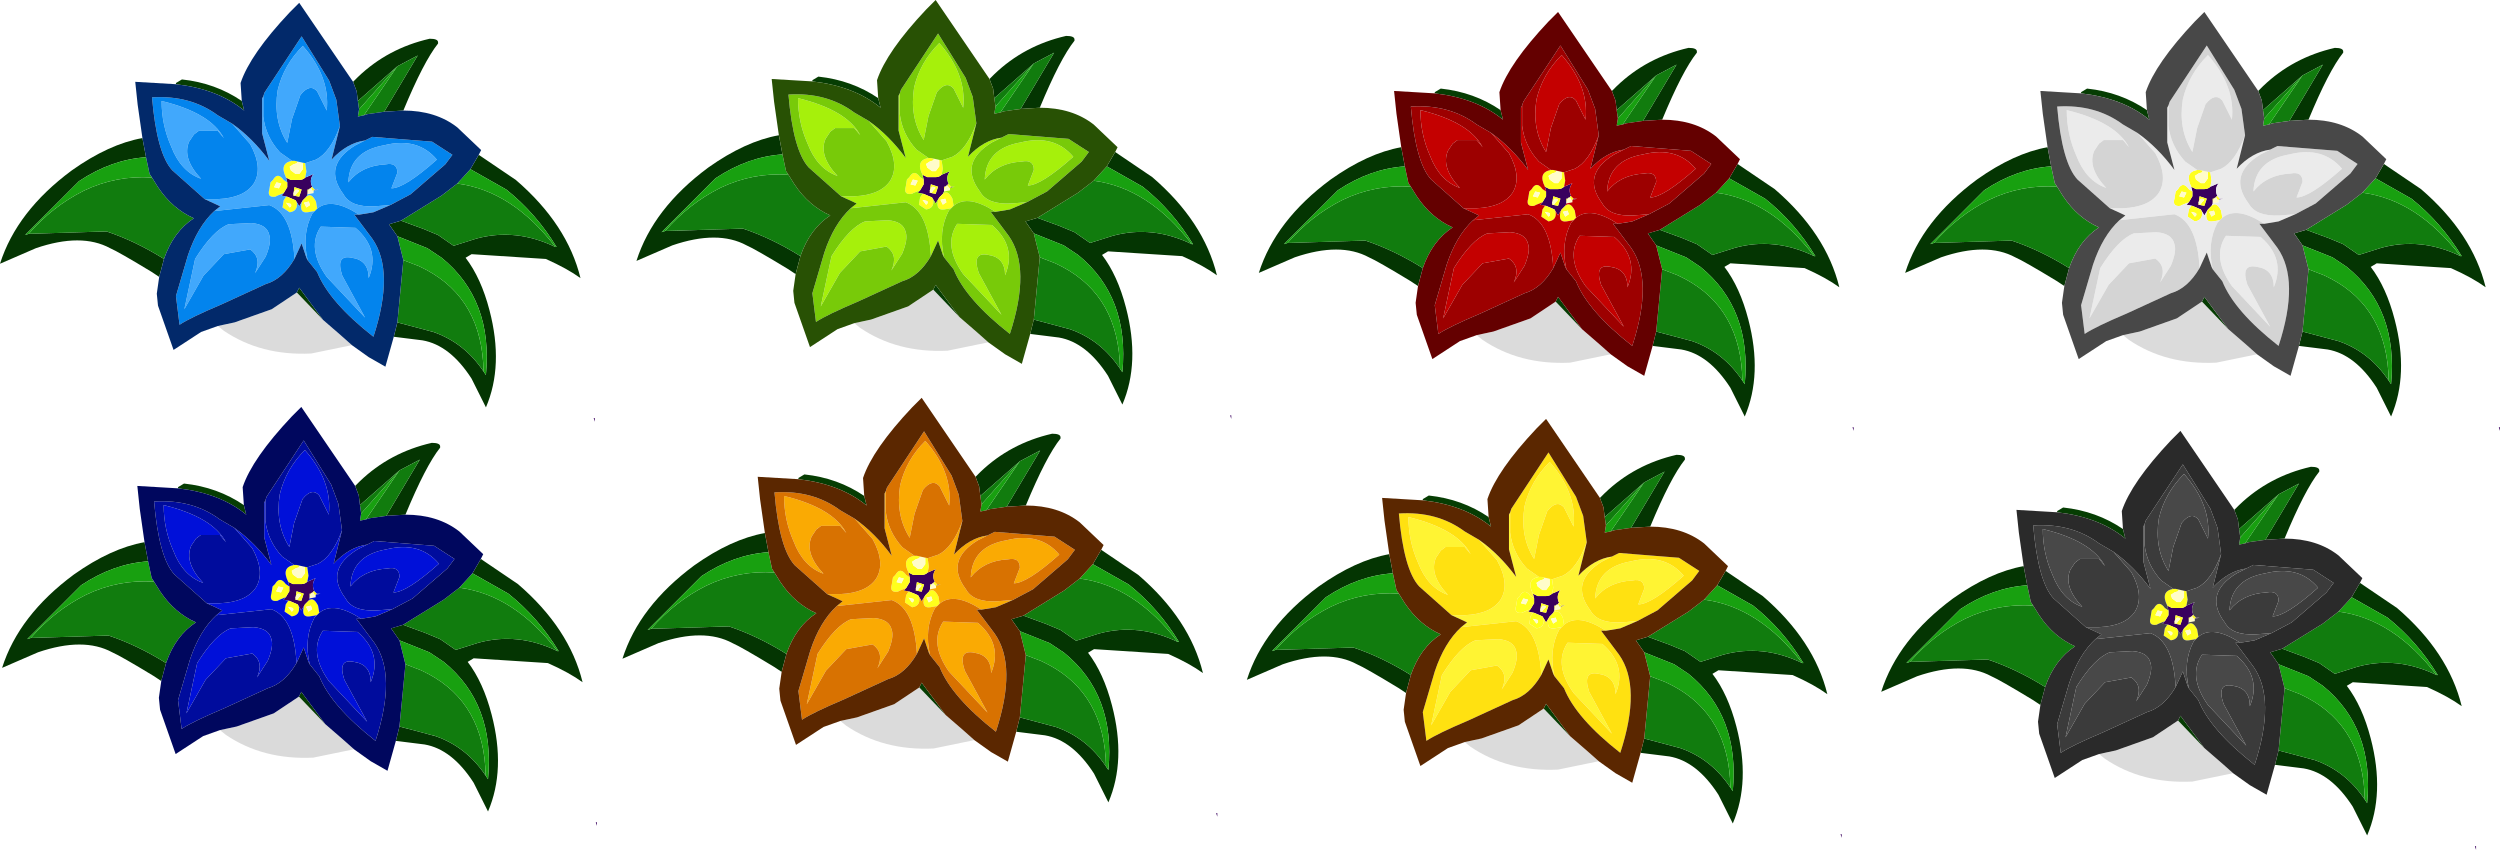 <?xml version="1.0" encoding="UTF-8" standalone="no"?>
<!-- Created with Inkscape (http://www.inkscape.org/) -->

<svg
   xmlns:dc="http://purl.org/dc/elements/1.1/"
   xmlns:cc="http://creativecommons.org/ns#"
   xmlns:rdf="http://www.w3.org/1999/02/22-rdf-syntax-ns#"
   xmlns:svg="http://www.w3.org/2000/svg"
   xmlns="http://www.w3.org/2000/svg"
   xmlns:sodipodi="http://sodipodi.sourceforge.net/DTD/sodipodi-0.dtd"
   xmlns:inkscape="http://www.inkscape.org/namespaces/inkscape"
   width="104.437"
   height="35.5"
   id="svg4480"
   version="1.1"
   inkscape:version="0.48.5 r10040"
   sodipodi:docname="New document 7">
  <defs
     id="defs4482" />
  <sodipodi:namedview
     id="base"
     pagecolor="#ffffff"
     bordercolor="#666666"
     borderopacity="1.0"
     inkscape:pageopacity="0.0"
     inkscape:pageshadow="2"
     inkscape:zoom="2"
     inkscape:cx="57.512006"
     inkscape:cy="11.74995"
     inkscape:document-units="px"
     inkscape:current-layer="layer1"
     showgrid="false"
     borderlayer="true"
     fit-margin-top="0"
     fit-margin-left="0"
     fit-margin-right="0"
     fit-margin-bottom="0"
     inkscape:window-width="480"
     inkscape:window-height="423"
     inkscape:window-x="930"
     inkscape:window-y="253"
     inkscape:window-maximized="0" />
  <g
     inkscape:label="Layer 1"
     inkscape:groupmode="layer"
     id="layer1"
     transform="translate(-5.072,-1012.994)">
    <g
       id="g4522"
       transform="translate(17.522,1023.112)">
      <path
         id="path4524"
         d="m 2.3,-6.7 0.2,-0.2 q 1.25,-1.2 3,-1.6 0.35,0 0.35,0.15 l 0,0.05 Q 5.25,-7.55 4.4,-5.5 L 3.6,-5.45 5,-7.8 4.15,-7.35 2.5,-5.9 2.45,-6.3 2.3,-6.7 m 5.25,3.05 1.55,1.05 q 2.15,1.85 2.7,4.1 Q 11.25,1.1 10.35,0.7 L 7.25,0.5 7,0.65 Q 7.65,1.5 8,2.85 8.6,5.15 7.85,6.9 L 7.25,5.7 Q 6.35,4.3 5.2,4.1 L 4,3.95 l 0.15,-0.6 1.5,0.4 q 1.3,0.45 2.1,1.65 l 0.1,0.15 Q 8.15,2.4 6,0.65 L 5.4,0.25 4.15,-0.25 3.8,-0.75 4.3,-0.9 5.25,-0.55 5.85,-0.3 6.5,0.15 7.45,-0.15 Q 9.1,-0.6 10.75,0.2 l 0.05,0 Q 9.95,-1.2 8.7,-2.2 L 7.2,-3.05 7.55,-3.65 M -5.8,1.45 -6.1,1.25 q -1.4,-0.85 -1.75,-1 -1.2,-0.65 -3.1,0 l -1.5,0.65 q 0.7,-2.2 3,-3.9 1.55,-1.1 2.95,-1.35 l 0.15,0.8 q -1.45,0.1 -2.8,1 l -2.25,2.25 0.15,-0.05 3.25,-0.1 q 1.2,0.4 2.4,1.15 l -0.2,0.75"
         inkscape:connector-curvature="0"
         style="fill:#043502;fill-rule:evenodd;stroke:none" />
      <path
         id="path4526"
         d="m -0.5,-2.7 0.2,0.1 0.35,0 q 0.15,0 0.25,-0.1 L 0.65,-2.85 Q 0.45,-2.6 0.6,-2.3 l -0.05,0 0,0.05 -0.1,0.05 -0.05,0 0,0.15 0,0.05 -0.05,0.1 -0.05,0.05 -0.1,0.1 -0.15,0.25 -0.15,-0.25 -0.35,-0.15 -0.25,-0.05 0.1,-0.1 0.15,-0.25 0,-0.2 -0.05,-0.2 m 1.15,0.55 0.05,-0.05 0.15,0 -0.2,0.05 m -0.5,-0.05 -0.3,-0.1 -0.05,0.35 0.25,0.05 0.1,-0.3 m 12.2,9.55 0.05,0 0,0.15 -0.05,-0.15"
         inkscape:connector-curvature="0"
         style="fill:#39005e;fill-rule:evenodd;stroke:none" />
      <path
         id="path4528"
         d="M 2.5,-5.9 4.15,-7.35 5,-7.8 3.6,-5.45 2.9,-5.35 2.75,-5.3 4.15,-7.35 2.55,-5.55 2.5,-5.9 m 1.8,5 1.7,-1.05 0.65,-0.5 q 2.3,0.3 4.1,2.65 Q 9.1,-0.6 7.45,-0.15 L 6.5,0.15 5.85,-0.3 5.25,-0.55 4.3,-0.9 M 7.75,5.4 Q 6.95,4.2 5.65,3.75 L 4.15,3.35 4.4,0.75 5.05,1 5.35,1.15 Q 7.7,2.4 7.75,5.4 m -13.85,-8.1 0.25,0.4 q 0.6,0.9 1.5,1.3 Q -5.2,-0.45 -5.6,0.7 -6.8,-0.05 -8,-0.45 l -3.25,0.1 q 1,-1.15 2.3,-1.8 1.35,-0.65 2.85,-0.55"
         inkscape:connector-curvature="0"
         style="fill:#117c0e;fill-rule:evenodd;stroke:none" />
      <path
         id="path4530"
         d="m 2.75,-5.3 -0.25,0.05 0.05,-0.3 1.6,-1.8 -1.4,2.05 m 3.9,2.85 0.55,-0.6 1.5,0.85 q 1.25,1 2.1,2.4 l -0.05,0 q -1.8,-2.35 -4.1,-2.65 m -2.5,2.2 1.25,0.5 0.6,0.4 Q 8.15,2.4 7.85,5.55 L 7.75,5.4 Q 7.7,2.4 5.35,1.15 L 5.05,1 4.4,0.75 l -0.25,-1 m -15.4,-0.1 -0.15,0.05 2.25,-2.25 q 1.35,-0.9 2.8,-1 l 0.15,0.7 0.1,0.15 q -1.5,-0.1 -2.85,0.55 -1.3,0.65 -2.3,1.8"
         inkscape:connector-curvature="0"
         style="fill:#18a010;fill-rule:evenodd;stroke:none" />
      <path
         id="path4532"
         d="m -0.25,-3.4 0.1,0 0.45,0.1 0.05,0.35 -0.05,0.25 q -0.1,0.1 -0.25,0.1 l -0.35,0 -0.2,-0.1 q -0.3,-0.6 0.25,-0.7 m 0.25,0 -0.05,0.1 -0.15,0.05 -0.15,0.1 0.05,0.15 0.2,0.15 0.15,0 0.15,-0.2 0,-0.25 L 0,-3.4 m 0.65,1.25 -0.05,0 -0.05,-0.1 -0.05,0 -0.05,0.05 -0.05,0.15 0,-0.15 0.05,0 0.1,-0.05 0,-0.05 0.05,0 0.1,0.1 -0.05,0.05 m -0.45,0.4 0.1,-0.1 0.05,-0.05 q 0.2,-0.2 0.4,0.2 L 0.8,-1.4 0.7,-1.3 0.4,-1.25 Q 0.05,-1.2 0.15,-1.65 l 0.05,-0.1 m 0.25,0.05 -0.2,0.05 0.1,0.2 0.15,-0.1 -0.05,-0.15 m -0.3,-0.5 -0.1,0.3 -0.25,-0.05 0.05,-0.35 0.3,0.1 m -0.75,0.15 -0.25,0.1 -0.1,0.05 Q -1.3,-1.85 -1.2,-2.2 l 0.05,-0.3 0.1,-0.1 q 0.2,-0.35 0.45,0 l 0.15,0.1 0,0.2 -0.15,0.25 m -0.3,-0.45 -0.1,0.2 0.2,0.05 0.1,-0.2 -0.2,-0.05 m 0.85,0.45 Q 0.15,-2.2 -0.1,-2.2 l -0.1,0.15 q 0.05,0.2 0.15,0 m -0.05,0.3 0.05,0.1 q 0.05,0.35 -0.3,0.4 l -0.3,-0.2 0.05,-0.3 0.1,-0.15 0.05,0 0.35,0.15 m -0.4,0.1 0.15,0.2 q 0.1,-0.05 0.05,-0.15 l -0.2,-0.05"
         inkscape:connector-curvature="0"
         style="fill:#ffff1d;fill-rule:evenodd;stroke:none" />
      <path
         id="path4534"
         d="m 0,-3.4 0.2,0.1 0,0.25 -0.15,0.2 -0.15,0 L -0.3,-3 -0.35,-3.15 -0.2,-3.25 -0.05,-3.3 0,-3.4 m 0.4,1.35 0.05,-0.15 0.05,-0.05 0.05,0 0.05,0.1 0.05,0 0,0.1 -0.25,0.05 0,-0.05 m 0.05,0.35 0.05,0.15 -0.15,0.1 -0.1,-0.2 0.2,-0.05 m -0.5,-0.35 q -0.1,0.2 -0.15,0 l 0.1,-0.15 q 0.25,0 0.05,0.15 m -0.85,-0.45 0.2,0.05 -0.1,0.2 -0.2,-0.05 0.1,-0.2 m 0.4,0.85 0.2,0.05 q 0.05,0.1 -0.05,0.15 l -0.15,-0.2"
         inkscape:connector-curvature="0"
         style="fill:#fffcca;fill-rule:evenodd;stroke:none" />
      <path
         id="path4536"
         d="m -5.1,-6.6 0,-0.05 0.25,-0.15 q 1.4,0.15 2.5,0.9 l 0.1,0.4 q -1.1,-0.9 -2.85,-1.1 m 5.05,8.7 0.1,-0.2 1,1.35 -1.1,-1.15"
         inkscape:connector-curvature="0"
         style="fill:#063d03;fill-rule:evenodd;stroke:none" />
      <path
         id="path4538"
         d="M 2.25,4.3 0.55,4.65 Q -1.55,4.75 -3.1,3.7 L -3.35,3.5 -2.65,3.35 -1.1,2.8 -0.05,2.1 1.05,3.25 1.8,3.9 2.25,4.3"
         inkscape:connector-curvature="0"
         style="fill:#000000;fill-opacity:0.141;fill-rule:evenodd;stroke:none" />
      <path
         id="path4540"
         d="m 1.75,-4.85 -0.35,1.4 q 0.65,-0.7 1.4,-0.8 l -0.4,0.2 Q 1,-3.2 1.9,-2 q 0.3,0.55 1.3,0.5 l 0.65,-0.05 -0.7,0.3 -0.6,0.1 Q 1.4,-1.9 0.8,-1.4 L 0.75,-1.7 Q 0.55,-2.1 0.35,-1.9 L 0.4,-2 l 0.25,-0.05 0,-0.1 0.2,-0.05 -0.15,0 -0.1,-0.1 Q 0.45,-2.6 0.65,-2.85 L 0.3,-2.7 0.35,-2.95 0.3,-3.3 0.75,-3.45 q 0.6,-0.3 1,-1.4 M 0.4,0.75 0.35,0.65 0.15,0.05 -0.15,0.7 q -0.1,-1.9 -1.05,-2.25 l -2.3,0.25 0.25,-0.2 -0.65,-0.3 0.55,0 q 1.1,-0.05 1.5,-0.65 Q -1.45,-3.1 -2,-4.1 l -0.75,-0.85 q 0.85,0.6 1.55,1.55 l -0.3,-1.15 0,-1.3 0,-0.15 0.05,-0.1 0,0.85 q 0.1,0.85 0.7,1.5 l 0.5,0.35 q -0.55,0.1 -0.25,0.7 l 0.05,0.2 -0.15,-0.1 q -0.25,-0.35 -0.45,0 l -0.1,0.1 -0.05,0.3 q -0.1,0.35 0.25,0.3 l 0.1,-0.05 0.25,-0.1 -0.1,0.1 0.25,0.05 -0.05,0 -0.1,0.15 -0.05,0.3 0.3,0.2 Q 0,-1.3 -0.05,-1.65 l -0.05,-0.1 0.15,0.25 0.15,-0.25 -0.05,0.1 q -0.1,0.45 0.25,0.4 L 0.7,-1.3 0.6,-1.2 Q 0.15,-0.35 0.4,0.75 M 0.95,-0.65 2.4,-0.6 Q 3.45,0.3 2.95,1.5 2.95,0.75 2.25,0.65 1.55,0.5 1.85,1.4 L 2.8,3.15 1.2,1.45 Q 0.35,0.25 0.95,-0.65 m 3.2,-2.25 q 0,-0.45 -0.5,-0.35 -1,0.05 -1.55,0.75 0.05,-1.3 1.5,-1.55 1.4,-0.35 2.2,0.6 -1.35,1.2 -1.9,1.2 L 4.15,-2.9 M 0.2,-8.2 q 1.15,1.3 1,2.7 L 0.8,-6.3 Q 0.5,-6.65 0.1,-6.15 l -0.35,1 -0.2,1 Q -1.05,-5.1 -0.85,-6.35 -0.6,-7.4 0.2,-8.2 M -5.3,-4 q -0.4,-0.9 -0.4,-1.9 2.05,0.5 2.6,1.55 l -0.25,-0.3 -0.8,0 -0.2,0.15 -0.2,0.3 q -0.3,0.7 0.5,1.55 Q -4.9,-2.95 -5.3,-4 m 3.35,3.2 q 0.65,0.05 0.75,0.5 0.1,0.3 -0.15,0.9 L -1.8,1.3 Q -1.5,0.65 -2,0.3 l -1.1,0.2 -0.85,0.9 -0.8,1.4 0.45,-2.1 q 0.75,-1.2 1.4,-1.45 l 0.95,-0.05"
         inkscape:connector-curvature="0"
         style="fill:#41a8fc;fill-rule:evenodd;stroke:none" />
      <path
         id="path4542"
         d="m -1.45,-6.1 0.05,-0.15 1.55,-2.35 1.15,1.85 0.3,0.8 0.15,1.1 q -0.4,1.1 -1,1.4 l -0.45,0.15 -0.45,-0.1 -0.1,0 -0.5,-0.35 q -0.6,-0.65 -0.7,-1.5 l 0,-0.85 m 4.25,1.85 0.1,-0.05 0.2,-0.1 2.5,0.2 0.85,0.55 -0.3,0.4 L 4.7,-2 3.85,-1.55 3.2,-1.5 Q 2.2,-1.45 1.9,-2 1,-3.2 2.4,-4.05 l 0.4,-0.2 m -0.25,3.1 -0.2,0 0.75,1 Q 4.05,1.2 3.15,3.95 1.3,2.5 0.8,1.25 L 0.4,0.75 Q 0.15,-0.35 0.6,-1.2 l 0.1,-0.1 0.1,-0.1 q 0.6,-0.5 1.75,0.25 m -2.7,1.85 q -0.5,0.85 -1.2,1.05 L -3.2,2.6 q -1.3,0.55 -1.75,0.85 l -0.15,-1.2 0.5,-1.7 q 0.4,-1.2 1.1,-1.85 l 2.3,-0.25 q 0.95,0.35 1.05,2.25 M -3.9,-1.8 -5.25,-3 q -0.65,-0.7 -0.85,-3.05 1.6,-0.1 2.75,0.75 l 0.6,0.35 0.75,0.85 q 0.55,1 0.15,1.65 -0.4,0.6 -1.5,0.65 l -0.55,0 m 4.85,1.15 q -0.6,0.9 0.25,2.1 L 2.8,3.15 1.85,1.4 Q 1.55,0.5 2.25,0.65 2.95,0.75 2.95,1.5 3.45,0.3 2.4,-0.6 L 0.95,-0.65 M 4.15,-2.9 3.9,-2.25 q 0.55,0 1.9,-1.2 Q 5,-4.4 3.6,-4.05 2.15,-3.8 2.1,-2.5 q 0.55,-0.7 1.55,-0.75 0.5,-0.1 0.5,0.35 M 0.2,-8.2 q -0.8,0.8 -1.05,1.85 -0.2,1.25 0.4,2.2 l 0.2,-1 0.35,-1 q 0.4,-0.5 0.7,-0.15 l 0.4,0.8 q 0.15,-1.4 -1,-2.7 M -5.3,-4 q 0.4,1.05 1.25,1.35 -0.8,-0.85 -0.5,-1.55 l 0.2,-0.3 0.2,-0.15 0.8,0 0.25,0.3 q -0.55,-1.05 -2.6,-1.55 0,1 0.4,1.9 m 3.35,3.2 -0.95,0.05 Q -3.55,-0.5 -4.3,0.7 L -4.75,2.8 -3.95,1.4 -3.1,0.5 -2,0.3 q 0.5,0.35 0.2,1 L -1.35,0.6 Q -1.1,0 -1.2,-0.3 -1.3,-0.75 -1.95,-0.8"
         inkscape:connector-curvature="0"
         style="fill:#0384ed;fill-rule:evenodd;stroke:none" />
      <path
         id="path4544"
         d="m 2.3,-6.7 0.15,0.4 0.05,0.4 0.05,0.35 -0.05,0.3 0.25,-0.05 0.15,-0.05 0.7,-0.1 0.8,-0.05 q 1.35,0 2.25,0.7 l 1,0.95 -0.1,0.2 -0.35,0.6 -0.55,0.6 -0.65,0.5 -1.7,1.05 -0.5,0.15 0.35,0.5 0.25,1 L 4.15,3.35 4,3.95 3.65,5.2 2.95,4.8 2.25,4.3 1.8,3.9 1.05,3.25 0.05,1.9 -0.05,2.1 -1.1,2.8 -2.65,3.35 -3.35,3.5 -4.05,3.75 -5.2,4.5 -5.85,2.65 -5.9,2.15 -5.8,1.45 -5.6,0.7 q 0.4,-1.15 1.25,-1.7 -0.9,-0.4 -1.5,-1.3 l -0.25,-0.4 -0.1,-0.15 -0.15,-0.7 -0.15,-0.8 -0.2,-1.4 -0.1,-0.95 1.7,0.1 q 1.75,0.2 2.85,1.1 l -0.1,-0.4 -0.05,-0.75 q 0.4,-1.2 2.05,-2.95 l 0.1,-0.1 0.3,-0.3 2.25,3.3 M 1.75,-4.85 1.6,-5.95 1.3,-6.75 0.15,-8.6 -1.4,-6.25 -1.45,-6.1 -1.5,-6 l 0,0.15 0,1.3 0.3,1.15 Q -1.9,-4.35 -2.75,-4.95 L -3.35,-5.3 Q -4.5,-6.15 -6.1,-6.05 -5.9,-3.7 -5.25,-3 l 1.35,1.2 0.65,0.3 -0.25,0.2 q -0.7,0.65 -1.1,1.85 l -0.5,1.7 0.15,1.2 Q -4.5,3.15 -3.2,2.6 l 1.85,-0.85 q 0.7,-0.2 1.2,-1.05 l 0.3,-0.65 0.2,0.6 0.05,0.1 0.4,0.5 Q 1.3,2.5 3.15,3.95 4.05,1.2 3.1,-0.15 l -0.75,-1 0.2,0 0.6,-0.1 0.7,-0.3 L 4.7,-2 6.15,-3.25 6.45,-3.65 5.6,-4.2 3.1,-4.4 2.9,-4.3 2.8,-4.25 q -0.75,0.1 -1.4,0.8 l 0.35,-1.4"
         inkscape:connector-curvature="0"
         style="fill:#02296a;fill-rule:evenodd;stroke:none" />
    </g>
    <g
       id="g4598"
       transform="translate(97.109,1023.494)"
       inkscape:transform-center-x="-2.5">
      <path
         id="path4600"
         d="m 2.3,-6.7 0.2,-0.2 q 1.25,-1.2 3,-1.6 0.35,0 0.35,0.15 l 0,0.05 Q 5.25,-7.55 4.4,-5.5 L 3.6,-5.45 5,-7.8 4.15,-7.35 2.5,-5.9 2.45,-6.3 2.3,-6.7 m 5.25,3.05 1.55,1.05 q 2.15,1.85 2.7,4.1 Q 11.25,1.1 10.35,0.7 L 7.25,0.5 7,0.65 Q 7.65,1.5 8,2.85 8.6,5.15 7.85,6.9 L 7.25,5.7 Q 6.35,4.3 5.2,4.1 L 4,3.95 l 0.15,-0.6 1.5,0.4 q 1.3,0.45 2.1,1.65 l 0.1,0.15 Q 8.15,2.4 6,0.65 L 5.4,0.25 4.15,-0.25 3.8,-0.75 4.3,-0.9 5.25,-0.55 5.85,-0.3 6.5,0.15 7.45,-0.15 Q 9.1,-0.6 10.75,0.2 l 0.05,0 Q 9.95,-1.2 8.7,-2.2 L 7.2,-3.05 7.55,-3.65 M -5.8,1.45 -6.1,1.25 q -1.4,-0.85 -1.75,-1 -1.2,-0.65 -3.1,0 l -1.5,0.65 q 0.7,-2.2 3,-3.9 1.55,-1.1 2.95,-1.35 l 0.15,0.8 q -1.45,0.1 -2.8,1 l -2.25,2.25 0.15,-0.05 3.25,-0.1 q 1.2,0.4 2.4,1.15 l -0.2,0.75"
         inkscape:connector-curvature="0"
         style="fill:#043502;fill-rule:evenodd;stroke:none" />
      <path
         id="path4602"
         d="m -0.5,-2.7 0.2,0.1 0.35,0 q 0.15,0 0.25,-0.1 L 0.65,-2.85 Q 0.45,-2.6 0.6,-2.3 l -0.05,0 0,0.05 -0.1,0.05 -0.05,0 0,0.15 0,0.05 -0.05,0.1 -0.05,0.05 -0.1,0.1 -0.15,0.25 -0.15,-0.25 -0.35,-0.15 -0.25,-0.05 0.1,-0.1 0.15,-0.25 0,-0.2 -0.05,-0.2 m 1.15,0.55 0.05,-0.05 0.15,0 -0.2,0.05 m -0.5,-0.05 -0.3,-0.1 -0.05,0.35 0.25,0.05 0.1,-0.3 m 12.2,9.55 0.05,0 0,0.15 -0.05,-0.15"
         inkscape:connector-curvature="0"
         style="fill:#39005e;fill-rule:evenodd;stroke:none" />
      <path
         id="path4604"
         d="M 2.5,-5.9 4.15,-7.35 5,-7.8 3.6,-5.45 2.9,-5.35 2.75,-5.3 4.15,-7.35 2.55,-5.55 2.5,-5.9 m 1.8,5 1.7,-1.05 0.65,-0.5 q 2.3,0.3 4.1,2.65 Q 9.1,-0.6 7.45,-0.15 L 6.5,0.15 5.85,-0.3 5.25,-0.55 4.3,-0.9 M 7.75,5.4 Q 6.95,4.2 5.65,3.75 L 4.15,3.35 4.4,0.75 5.05,1 5.35,1.15 Q 7.7,2.4 7.75,5.4 m -13.85,-8.1 0.25,0.4 q 0.6,0.9 1.5,1.3 Q -5.2,-0.45 -5.6,0.7 -6.8,-0.05 -8,-0.45 l -3.25,0.1 q 1,-1.15 2.3,-1.8 1.35,-0.65 2.85,-0.55"
         inkscape:connector-curvature="0"
         style="fill:#117c0e;fill-rule:evenodd;stroke:none" />
      <path
         id="path4606"
         d="m 2.75,-5.3 -0.25,0.05 0.05,-0.3 1.6,-1.8 -1.4,2.05 m 3.9,2.85 0.55,-0.6 1.5,0.85 q 1.25,1 2.1,2.4 l -0.05,0 q -1.8,-2.35 -4.1,-2.65 m -2.5,2.2 1.25,0.5 0.6,0.4 Q 8.15,2.4 7.85,5.55 L 7.75,5.4 Q 7.7,2.4 5.35,1.15 L 5.05,1 4.4,0.75 l -0.25,-1 m -15.4,-0.1 -0.15,0.05 2.25,-2.25 q 1.35,-0.9 2.8,-1 l 0.15,0.7 0.1,0.15 q -1.5,-0.1 -2.85,0.55 -1.3,0.65 -2.3,1.8"
         inkscape:connector-curvature="0"
         style="fill:#18a010;fill-rule:evenodd;stroke:none" />
      <path
         id="path4608"
         d="m -0.25,-3.4 0.1,0 0.45,0.1 0.05,0.35 -0.05,0.25 q -0.1,0.1 -0.25,0.1 l -0.35,0 -0.2,-0.1 q -0.3,-0.6 0.25,-0.7 m 0.25,0 -0.05,0.1 -0.15,0.05 -0.15,0.1 0.05,0.15 0.2,0.15 0.15,0 0.15,-0.2 0,-0.25 L 0,-3.4 m 0.65,1.25 -0.05,0 -0.05,-0.1 -0.05,0 -0.05,0.05 -0.05,0.15 0,-0.15 0.05,0 0.1,-0.05 0,-0.05 0.05,0 0.1,0.1 -0.05,0.05 m -0.45,0.4 0.1,-0.1 0.05,-0.05 q 0.2,-0.2 0.4,0.2 L 0.8,-1.4 0.7,-1.3 0.4,-1.25 Q 0.05,-1.2 0.15,-1.65 l 0.05,-0.1 m 0.25,0.05 -0.2,0.05 0.1,0.2 0.15,-0.1 -0.05,-0.15 m -0.3,-0.5 -0.1,0.3 -0.25,-0.05 0.05,-0.35 0.3,0.1 m -0.75,0.15 -0.25,0.1 -0.1,0.05 Q -1.3,-1.85 -1.2,-2.2 l 0.05,-0.3 0.1,-0.1 q 0.2,-0.35 0.45,0 l 0.15,0.1 0,0.2 -0.15,0.25 m -0.3,-0.45 -0.1,0.2 0.2,0.05 0.1,-0.2 -0.2,-0.05 m 0.85,0.45 Q 0.15,-2.2 -0.1,-2.2 l -0.1,0.15 q 0.05,0.2 0.15,0 m -0.05,0.3 0.05,0.1 q 0.05,0.35 -0.3,0.4 l -0.3,-0.2 0.05,-0.3 0.1,-0.15 0.05,0 0.35,0.15 m -0.4,0.1 0.15,0.2 q 0.1,-0.05 0.05,-0.15 l -0.2,-0.05"
         inkscape:connector-curvature="0"
         style="fill:#ffff1d;fill-rule:evenodd;stroke:none" />
      <path
         id="path4610"
         d="m 0,-3.4 0.2,0.1 0,0.25 -0.15,0.2 -0.15,0 L -0.3,-3 -0.35,-3.15 -0.2,-3.25 -0.05,-3.3 0,-3.4 m 0.4,1.35 0.05,-0.15 0.05,-0.05 0.05,0 0.05,0.1 0.05,0 0,0.1 -0.25,0.05 0,-0.05 m 0.05,0.35 0.05,0.15 -0.15,0.1 -0.1,-0.2 0.2,-0.05 m -0.5,-0.35 q -0.1,0.2 -0.15,0 l 0.1,-0.15 q 0.25,0 0.05,0.15 m -0.85,-0.45 0.2,0.05 -0.1,0.2 -0.2,-0.05 0.1,-0.2 m 0.4,0.85 0.2,0.05 q 0.05,0.1 -0.05,0.15 l -0.15,-0.2"
         inkscape:connector-curvature="0"
         style="fill:#fffcca;fill-rule:evenodd;stroke:none" />
      <path
         id="path4612"
         d="m -5.1,-6.6 0,-0.05 0.25,-0.15 q 1.4,0.15 2.5,0.9 l 0.1,0.4 q -1.1,-0.9 -2.85,-1.1 m 5.05,8.7 0.1,-0.2 1,1.35 -1.1,-1.15"
         inkscape:connector-curvature="0"
         style="fill:#063d03;fill-rule:evenodd;stroke:none" />
      <path
         id="path4614"
         d="M 2.25,4.3 0.55,4.65 Q -1.55,4.75 -3.1,3.7 L -3.35,3.5 -2.65,3.35 -1.1,2.8 -0.05,2.1 1.05,3.25 1.8,3.9 2.25,4.3"
         inkscape:connector-curvature="0"
         style="fill:#000000;fill-opacity:0.141;fill-rule:evenodd;stroke:none" />
      <path
         id="path4616"
         d="m 1.75,-4.85 -0.35,1.4 q 0.65,-0.7 1.4,-0.8 l -0.4,0.2 Q 1,-3.2 1.9,-2 q 0.3,0.55 1.3,0.5 l 0.65,-0.05 -0.7,0.3 -0.6,0.1 Q 1.4,-1.9 0.8,-1.4 L 0.75,-1.7 Q 0.55,-2.1 0.35,-1.9 L 0.4,-2 l 0.25,-0.05 0,-0.1 0.2,-0.05 -0.15,0 -0.1,-0.1 Q 0.45,-2.6 0.65,-2.85 L 0.3,-2.7 0.35,-2.95 0.3,-3.3 0.75,-3.45 q 0.6,-0.3 1,-1.4 M 0.4,0.75 0.35,0.65 0.15,0.05 -0.15,0.7 q -0.1,-1.9 -1.05,-2.25 l -2.3,0.25 0.25,-0.2 -0.65,-0.3 0.55,0 q 1.1,-0.05 1.5,-0.65 Q -1.45,-3.1 -2,-4.1 l -0.75,-0.85 q 0.85,0.6 1.55,1.55 l -0.3,-1.15 0,-1.3 0,-0.15 0.05,-0.1 0,0.85 q 0.1,0.85 0.7,1.5 l 0.5,0.35 q -0.55,0.1 -0.25,0.7 l 0.05,0.2 -0.15,-0.1 q -0.25,-0.35 -0.45,0 l -0.1,0.1 -0.05,0.3 q -0.1,0.35 0.25,0.3 l 0.1,-0.05 0.25,-0.1 -0.1,0.1 0.25,0.05 -0.05,0 -0.1,0.15 -0.05,0.3 0.3,0.2 Q 0,-1.3 -0.05,-1.65 l -0.05,-0.1 0.15,0.25 0.15,-0.25 -0.05,0.1 q -0.1,0.45 0.25,0.4 L 0.7,-1.3 0.6,-1.2 Q 0.15,-0.35 0.4,0.75 M 0.95,-0.65 2.4,-0.6 Q 3.45,0.3 2.95,1.5 2.95,0.75 2.25,0.65 1.55,0.5 1.85,1.4 L 2.8,3.15 1.2,1.45 Q 0.35,0.25 0.95,-0.65 m 3.2,-2.25 q 0,-0.45 -0.5,-0.35 -1,0.05 -1.55,0.75 0.05,-1.3 1.5,-1.55 1.4,-0.35 2.2,0.6 -1.35,1.2 -1.9,1.2 L 4.15,-2.9 M 0.2,-8.2 q 1.15,1.3 1,2.7 L 0.8,-6.3 Q 0.5,-6.65 0.1,-6.15 l -0.35,1 -0.2,1 Q -1.05,-5.1 -0.85,-6.35 -0.6,-7.4 0.2,-8.2 M -5.3,-4 q -0.4,-0.9 -0.4,-1.9 2.05,0.5 2.6,1.55 l -0.25,-0.3 -0.8,0 -0.2,0.15 -0.2,0.3 q -0.3,0.7 0.5,1.55 Q -4.9,-2.95 -5.3,-4 m 3.35,3.2 q 0.65,0.05 0.75,0.5 0.1,0.3 -0.15,0.9 L -1.8,1.3 Q -1.5,0.65 -2,0.3 l -1.1,0.2 -0.85,0.9 -0.8,1.4 0.45,-2.1 q 0.75,-1.2 1.4,-1.45 l 0.95,-0.05"
         inkscape:connector-curvature="0"
         style="fill:#ebebeb;fill-rule:evenodd;stroke:none" />
      <path
         id="path4618"
         d="m -1.45,-6.1 0.05,-0.15 1.55,-2.35 1.15,1.85 0.3,0.8 0.15,1.1 q -0.4,1.1 -1,1.4 l -0.45,0.15 -0.45,-0.1 -0.1,0 -0.5,-0.35 q -0.6,-0.65 -0.7,-1.5 l 0,-0.85 m 4.25,1.85 0.1,-0.05 0.2,-0.1 2.5,0.2 0.85,0.55 -0.3,0.4 L 4.7,-2 3.85,-1.55 3.2,-1.5 Q 2.2,-1.45 1.9,-2 1,-3.2 2.4,-4.05 l 0.4,-0.2 m -0.25,3.1 -0.2,0 0.75,1 Q 4.05,1.2 3.15,3.95 1.3,2.5 0.8,1.25 L 0.4,0.75 Q 0.15,-0.35 0.6,-1.2 l 0.1,-0.1 0.1,-0.1 q 0.6,-0.5 1.75,0.25 m -2.7,1.85 q -0.5,0.85 -1.2,1.05 L -3.2,2.6 q -1.3,0.55 -1.75,0.85 l -0.15,-1.2 0.5,-1.7 q 0.4,-1.2 1.1,-1.85 l 2.3,-0.25 q 0.95,0.35 1.05,2.25 M -3.9,-1.8 -5.25,-3 q -0.65,-0.7 -0.85,-3.05 1.6,-0.1 2.75,0.75 l 0.6,0.35 0.75,0.85 q 0.55,1 0.15,1.65 -0.4,0.6 -1.5,0.65 l -0.55,0 m 4.85,1.15 q -0.6,0.9 0.25,2.1 L 2.8,3.15 1.85,1.4 Q 1.55,0.5 2.25,0.65 2.95,0.75 2.95,1.5 3.45,0.3 2.4,-0.6 L 0.95,-0.65 M 4.15,-2.9 3.9,-2.25 q 0.55,0 1.9,-1.2 Q 5,-4.4 3.6,-4.05 2.15,-3.8 2.1,-2.5 q 0.55,-0.7 1.55,-0.75 0.5,-0.1 0.5,0.35 M 0.2,-8.2 q -0.8,0.8 -1.05,1.85 -0.2,1.25 0.4,2.2 l 0.2,-1 0.35,-1 q 0.4,-0.5 0.7,-0.15 l 0.4,0.8 q 0.15,-1.4 -1,-2.7 M -5.3,-4 q 0.4,1.05 1.25,1.35 -0.8,-0.85 -0.5,-1.55 l 0.2,-0.3 0.2,-0.15 0.8,0 0.25,0.3 q -0.55,-1.05 -2.6,-1.55 0,1 0.4,1.9 m 3.35,3.2 -0.95,0.05 Q -3.55,-0.5 -4.3,0.7 L -4.75,2.8 -3.95,1.4 -3.1,0.5 -2,0.3 q 0.5,0.35 0.2,1 L -1.35,0.6 Q -1.1,0 -1.2,-0.3 -1.3,-0.75 -1.95,-0.8"
         inkscape:connector-curvature="0"
         style="fill:#d4d4d4;fill-rule:evenodd;stroke:none" />
      <path
         id="path4620"
         d="m 2.3,-6.7 0.15,0.4 0.05,0.4 0.05,0.35 -0.05,0.3 0.25,-0.05 0.15,-0.05 0.7,-0.1 0.8,-0.05 q 1.35,0 2.25,0.7 l 1,0.95 -0.1,0.2 -0.35,0.6 -0.55,0.6 -0.65,0.5 -1.7,1.05 -0.5,0.15 0.35,0.5 0.25,1 L 4.15,3.35 4,3.95 3.65,5.2 2.95,4.8 2.25,4.3 1.8,3.9 1.05,3.25 0.05,1.9 -0.05,2.1 -1.1,2.8 -2.65,3.35 -3.35,3.5 -4.05,3.75 -5.2,4.5 -5.85,2.65 -5.9,2.15 -5.8,1.45 -5.6,0.7 q 0.4,-1.15 1.25,-1.7 -0.9,-0.4 -1.5,-1.3 l -0.25,-0.4 -0.1,-0.15 -0.15,-0.7 -0.15,-0.8 -0.2,-1.4 -0.1,-0.95 1.7,0.1 q 1.75,0.2 2.85,1.1 l -0.1,-0.4 -0.05,-0.75 q 0.4,-1.2 2.05,-2.95 l 0.1,-0.1 0.3,-0.3 2.25,3.3 M 1.75,-4.85 1.6,-5.95 1.3,-6.75 0.15,-8.6 -1.4,-6.25 -1.45,-6.1 -1.5,-6 l 0,0.15 0,1.3 0.3,1.15 Q -1.9,-4.35 -2.75,-4.95 L -3.35,-5.3 Q -4.5,-6.15 -6.1,-6.05 -5.9,-3.7 -5.25,-3 l 1.35,1.2 0.65,0.3 -0.25,0.2 q -0.7,0.65 -1.1,1.85 l -0.5,1.7 0.15,1.2 Q -4.5,3.15 -3.2,2.6 l 1.85,-0.85 q 0.7,-0.2 1.2,-1.05 l 0.3,-0.65 0.2,0.6 0.05,0.1 0.4,0.5 Q 1.3,2.5 3.15,3.95 4.05,1.2 3.1,-0.15 l -0.75,-1 0.2,0 0.6,-0.1 0.7,-0.3 L 4.7,-2 6.15,-3.25 6.45,-3.65 5.6,-4.2 3.1,-4.4 2.9,-4.3 2.8,-4.25 q -0.75,0.1 -1.4,0.8 l 0.35,-1.4"
         inkscape:connector-curvature="0"
         style="fill:#484848;fill-rule:evenodd;stroke:none" />
    </g>
    <g
       id="g4738"
       transform="translate(44.109,1022.994)">
      <path
         id="path4740"
         d="m 2.3,-6.7 0.2,-0.2 q 1.25,-1.2 3,-1.6 0.35,0 0.35,0.15 l 0,0.05 Q 5.25,-7.55 4.4,-5.5 L 3.6,-5.45 5,-7.8 4.15,-7.35 2.5,-5.9 2.45,-6.3 2.3,-6.7 m 5.25,3.05 1.55,1.05 q 2.15,1.85 2.7,4.1 Q 11.25,1.1 10.35,0.7 L 7.25,0.5 7,0.65 Q 7.65,1.5 8,2.85 8.6,5.15 7.85,6.9 L 7.25,5.7 Q 6.35,4.3 5.2,4.1 L 4,3.95 l 0.15,-0.6 1.5,0.4 q 1.3,0.45 2.1,1.65 l 0.1,0.15 Q 8.15,2.4 6,0.65 L 5.4,0.25 4.15,-0.25 3.8,-0.75 4.3,-0.9 5.25,-0.55 5.85,-0.3 6.5,0.15 7.45,-0.15 Q 9.1,-0.6 10.75,0.2 l 0.05,0 Q 9.95,-1.2 8.7,-2.2 L 7.2,-3.05 7.55,-3.65 M -5.8,1.45 -6.1,1.25 q -1.4,-0.85 -1.75,-1 -1.2,-0.65 -3.1,0 l -1.5,0.65 q 0.7,-2.2 3,-3.9 1.55,-1.1 2.95,-1.35 l 0.15,0.8 q -1.45,0.1 -2.8,1 l -2.25,2.25 0.15,-0.05 3.25,-0.1 q 1.2,0.4 2.4,1.15 l -0.2,0.75"
         inkscape:connector-curvature="0"
         style="fill:#043502;fill-rule:evenodd;stroke:none" />
      <path
         id="path4742"
         d="m -0.5,-2.7 0.2,0.1 0.35,0 q 0.15,0 0.25,-0.1 L 0.65,-2.85 Q 0.45,-2.6 0.6,-2.3 l -0.05,0 0,0.05 -0.1,0.05 -0.05,0 0,0.15 0,0.05 -0.05,0.1 -0.05,0.05 -0.1,0.1 -0.15,0.25 -0.15,-0.25 -0.35,-0.15 -0.25,-0.05 0.1,-0.1 0.15,-0.25 0,-0.2 -0.05,-0.2 m 1.15,0.55 0.05,-0.05 0.15,0 -0.2,0.05 m -0.5,-0.05 -0.3,-0.1 -0.05,0.35 0.25,0.05 0.1,-0.3 m 12.2,9.55 0.05,0 0,0.15 -0.05,-0.15"
         inkscape:connector-curvature="0"
         style="fill:#39005e;fill-rule:evenodd;stroke:none" />
      <path
         id="path4744"
         d="M 2.5,-5.9 4.15,-7.35 5,-7.8 3.6,-5.45 2.9,-5.35 2.75,-5.3 4.15,-7.35 2.55,-5.55 2.5,-5.9 m 1.8,5 1.7,-1.05 0.65,-0.5 q 2.3,0.3 4.1,2.65 Q 9.1,-0.6 7.45,-0.15 L 6.5,0.15 5.85,-0.3 5.25,-0.55 4.3,-0.9 M 7.75,5.4 Q 6.95,4.2 5.65,3.75 L 4.15,3.35 4.4,0.75 5.05,1 5.35,1.15 Q 7.7,2.4 7.75,5.4 m -13.85,-8.1 0.25,0.4 q 0.6,0.9 1.5,1.3 Q -5.2,-0.45 -5.6,0.7 -6.8,-0.05 -8,-0.45 l -3.25,0.1 q 1,-1.15 2.3,-1.8 1.35,-0.65 2.85,-0.55"
         inkscape:connector-curvature="0"
         style="fill:#117c0e;fill-rule:evenodd;stroke:none" />
      <path
         id="path4746"
         d="m 2.75,-5.3 -0.25,0.05 0.05,-0.3 1.6,-1.8 -1.4,2.05 m 3.9,2.85 0.55,-0.6 1.5,0.85 q 1.25,1 2.1,2.4 l -0.05,0 q -1.8,-2.35 -4.1,-2.65 m -2.5,2.2 1.25,0.5 0.6,0.4 Q 8.15,2.4 7.85,5.55 L 7.75,5.4 Q 7.7,2.4 5.35,1.15 L 5.05,1 4.4,0.75 l -0.25,-1 m -15.4,-0.1 -0.15,0.05 2.25,-2.25 q 1.35,-0.9 2.8,-1 l 0.15,0.7 0.1,0.15 q -1.5,-0.1 -2.85,0.55 -1.3,0.65 -2.3,1.8"
         inkscape:connector-curvature="0"
         style="fill:#18a010;fill-rule:evenodd;stroke:none" />
      <path
         id="path4748"
         d="m -0.25,-3.4 0.1,0 0.45,0.1 0.05,0.35 -0.05,0.25 q -0.1,0.1 -0.25,0.1 l -0.35,0 -0.2,-0.1 q -0.3,-0.6 0.25,-0.7 m 0.25,0 -0.05,0.1 -0.15,0.05 -0.15,0.1 0.05,0.15 0.2,0.15 0.15,0 0.15,-0.2 0,-0.25 L 0,-3.4 m 0.65,1.25 -0.05,0 -0.05,-0.1 -0.05,0 -0.05,0.05 -0.05,0.15 0,-0.15 0.05,0 0.1,-0.05 0,-0.05 0.05,0 0.1,0.1 -0.05,0.05 m -0.45,0.4 0.1,-0.1 0.05,-0.05 q 0.2,-0.2 0.4,0.2 L 0.8,-1.4 0.7,-1.3 0.4,-1.25 Q 0.05,-1.2 0.15,-1.65 l 0.05,-0.1 m 0.25,0.05 -0.2,0.05 0.1,0.2 0.15,-0.1 -0.05,-0.15 m -0.3,-0.5 -0.1,0.3 -0.25,-0.05 0.05,-0.35 0.3,0.1 m -0.75,0.15 -0.25,0.1 -0.1,0.05 Q -1.3,-1.85 -1.2,-2.2 l 0.05,-0.3 0.1,-0.1 q 0.2,-0.35 0.45,0 l 0.15,0.1 0,0.2 -0.15,0.25 m -0.3,-0.45 -0.1,0.2 0.2,0.05 0.1,-0.2 -0.2,-0.05 m 0.85,0.45 Q 0.15,-2.2 -0.1,-2.2 l -0.1,0.15 q 0.05,0.2 0.15,0 m -0.05,0.3 0.05,0.1 q 0.05,0.35 -0.3,0.4 l -0.3,-0.2 0.05,-0.3 0.1,-0.15 0.05,0 0.35,0.15 m -0.4,0.1 0.15,0.2 q 0.1,-0.05 0.05,-0.15 l -0.2,-0.05"
         inkscape:connector-curvature="0"
         style="fill:#ffff1d;fill-rule:evenodd;stroke:none" />
      <path
         id="path4750"
         d="m 0,-3.4 0.2,0.1 0,0.25 -0.15,0.2 -0.15,0 L -0.3,-3 -0.35,-3.15 -0.2,-3.25 -0.05,-3.3 0,-3.4 m 0.4,1.35 0.05,-0.15 0.05,-0.05 0.05,0 0.05,0.1 0.05,0 0,0.1 -0.25,0.05 0,-0.05 m 0.05,0.35 0.05,0.15 -0.15,0.1 -0.1,-0.2 0.2,-0.05 m -0.5,-0.35 q -0.1,0.2 -0.15,0 l 0.1,-0.15 q 0.25,0 0.05,0.15 m -0.85,-0.45 0.2,0.05 -0.1,0.2 -0.2,-0.05 0.1,-0.2 m 0.4,0.85 0.2,0.05 q 0.05,0.1 -0.05,0.15 l -0.15,-0.2"
         inkscape:connector-curvature="0"
         style="fill:#fffcca;fill-rule:evenodd;stroke:none" />
      <path
         id="path4752"
         d="m -5.1,-6.6 0,-0.05 0.25,-0.15 q 1.4,0.15 2.5,0.9 l 0.1,0.4 q -1.1,-0.9 -2.85,-1.1 m 5.05,8.7 0.1,-0.2 1,1.35 -1.1,-1.15"
         inkscape:connector-curvature="0"
         style="fill:#063d03;fill-rule:evenodd;stroke:none" />
      <path
         id="path4754"
         d="M 2.25,4.3 0.55,4.65 Q -1.55,4.75 -3.1,3.7 L -3.35,3.5 -2.65,3.35 -1.1,2.8 -0.05,2.1 1.05,3.25 1.8,3.9 2.25,4.3"
         inkscape:connector-curvature="0"
         style="fill:#000000;fill-opacity:0.141;fill-rule:evenodd;stroke:none" />
      <path
         id="path4756"
         d="m 1.75,-4.85 -0.35,1.4 q 0.65,-0.7 1.4,-0.8 l -0.4,0.2 Q 1,-3.2 1.9,-2 q 0.3,0.55 1.3,0.5 l 0.65,-0.05 -0.7,0.3 -0.6,0.1 Q 1.4,-1.9 0.8,-1.4 L 0.75,-1.7 Q 0.55,-2.1 0.35,-1.9 L 0.4,-2 l 0.25,-0.05 0,-0.1 0.2,-0.05 -0.15,0 -0.1,-0.1 Q 0.45,-2.6 0.65,-2.85 L 0.3,-2.7 0.35,-2.95 0.3,-3.3 0.75,-3.45 q 0.6,-0.3 1,-1.4 M 0.4,0.75 0.35,0.65 0.15,0.05 -0.15,0.7 q -0.1,-1.9 -1.05,-2.25 l -2.3,0.25 0.25,-0.2 -0.65,-0.3 0.55,0 q 1.1,-0.05 1.5,-0.65 Q -1.45,-3.1 -2,-4.1 l -0.75,-0.85 q 0.85,0.6 1.55,1.55 l -0.3,-1.15 0,-1.3 0,-0.15 0.05,-0.1 0,0.85 q 0.1,0.85 0.7,1.5 l 0.5,0.35 q -0.55,0.1 -0.25,0.7 l 0.05,0.2 -0.15,-0.1 q -0.25,-0.35 -0.45,0 l -0.1,0.1 -0.05,0.3 q -0.1,0.35 0.25,0.3 l 0.1,-0.05 0.25,-0.1 -0.1,0.1 0.25,0.05 -0.05,0 -0.1,0.15 -0.05,0.3 0.3,0.2 Q 0,-1.3 -0.05,-1.65 l -0.05,-0.1 0.15,0.25 0.15,-0.25 -0.05,0.1 q -0.1,0.45 0.25,0.4 L 0.7,-1.3 0.6,-1.2 Q 0.15,-0.35 0.4,0.75 M 0.95,-0.65 2.4,-0.6 Q 3.45,0.3 2.95,1.5 2.95,0.75 2.25,0.65 1.55,0.5 1.85,1.4 L 2.8,3.15 1.2,1.45 Q 0.35,0.25 0.95,-0.65 m 3.2,-2.25 q 0,-0.45 -0.5,-0.35 -1,0.05 -1.55,0.75 0.05,-1.3 1.5,-1.55 1.4,-0.35 2.2,0.6 -1.35,1.2 -1.9,1.2 L 4.15,-2.9 M 1.2,-5.5 0.8,-6.3 Q 0.5,-6.65 0.1,-6.15 l -0.35,1 -0.2,1 q -0.6,-0.95 -0.4,-2.2 0.25,-1.05 1.05,-1.85 1.15,1.3 1,2.7 M -5.3,-4 q -0.4,-0.9 -0.4,-1.9 2.05,0.5 2.6,1.55 l -0.25,-0.3 -0.8,0 -0.2,0.15 -0.2,0.3 q -0.3,0.7 0.5,1.55 Q -4.9,-2.95 -5.3,-4 m 3.35,3.2 q 0.65,0.05 0.75,0.5 0.1,0.3 -0.15,0.9 L -1.8,1.3 Q -1.5,0.65 -2,0.3 l -1.1,0.2 -0.85,0.9 -0.8,1.4 0.45,-2.1 q 0.75,-1.2 1.4,-1.45 l 0.95,-0.05"
         inkscape:connector-curvature="0"
         style="fill:#a6f00b;fill-rule:evenodd;stroke:none" />
      <path
         id="path4758"
         d="m -1.45,-6.1 0.05,-0.15 1.55,-2.35 1.15,1.85 0.3,0.8 0.15,1.1 q -0.4,1.1 -1,1.4 l -0.45,0.15 -0.45,-0.1 -0.1,0 -0.5,-0.35 q -0.6,-0.65 -0.7,-1.5 l 0,-0.85 m 4.25,1.85 0.1,-0.05 0.2,-0.1 2.5,0.2 0.85,0.55 -0.3,0.4 L 4.7,-2 3.85,-1.55 3.2,-1.5 Q 2.2,-1.45 1.9,-2 1,-3.2 2.4,-4.05 l 0.4,-0.2 m -0.25,3.1 -0.2,0 0.75,1 Q 4.05,1.2 3.15,3.95 1.3,2.5 0.8,1.25 L 0.4,0.75 Q 0.15,-0.35 0.6,-1.2 l 0.1,-0.1 0.1,-0.1 q 0.6,-0.5 1.75,0.25 m -2.7,1.85 q -0.5,0.85 -1.2,1.05 L -3.2,2.6 q -1.3,0.55 -1.75,0.85 l -0.15,-1.2 0.5,-1.7 q 0.4,-1.2 1.1,-1.85 l 2.3,-0.25 q 0.95,0.35 1.05,2.25 M -3.9,-1.8 -5.25,-3 q -0.65,-0.7 -0.85,-3.05 1.6,-0.1 2.75,0.75 l 0.6,0.35 0.75,0.85 q 0.55,1 0.15,1.65 -0.4,0.6 -1.5,0.65 l -0.55,0 m 4.85,1.15 q -0.6,0.9 0.25,2.1 L 2.8,3.15 1.85,1.4 Q 1.55,0.5 2.25,0.65 2.95,0.75 2.95,1.5 3.45,0.3 2.4,-0.6 L 0.95,-0.65 M 4.15,-2.9 3.9,-2.25 q 0.55,0 1.9,-1.2 Q 5,-4.4 3.6,-4.05 2.15,-3.8 2.1,-2.5 q 0.55,-0.7 1.55,-0.75 0.5,-0.1 0.5,0.35 M 1.2,-5.5 q 0.15,-1.4 -1,-2.7 -0.8,0.8 -1.05,1.85 -0.2,1.25 0.4,2.2 l 0.2,-1 0.35,-1 q 0.4,-0.5 0.7,-0.15 l 0.4,0.8 M -5.3,-4 q 0.4,1.05 1.25,1.35 -0.8,-0.85 -0.5,-1.55 l 0.2,-0.3 0.2,-0.15 0.8,0 0.25,0.3 q -0.55,-1.05 -2.6,-1.55 0,1 0.4,1.9 m 3.35,3.2 -0.95,0.05 Q -3.55,-0.5 -4.3,0.7 L -4.75,2.8 -3.95,1.4 -3.1,0.5 -2,0.3 q 0.5,0.35 0.2,1 L -1.35,0.6 Q -1.1,0 -1.2,-0.3 -1.3,-0.75 -1.95,-0.8"
         inkscape:connector-curvature="0"
         style="fill:#78ca09;fill-rule:evenodd;stroke:none" />
      <path
         id="path4760"
         d="m 2.3,-6.7 0.15,0.4 0.05,0.4 0.05,0.35 -0.05,0.3 0.25,-0.05 0.15,-0.05 0.7,-0.1 0.8,-0.05 q 1.35,0 2.25,0.7 l 1,0.95 -0.1,0.2 -0.35,0.6 -0.55,0.6 -0.65,0.5 -1.7,1.05 -0.5,0.15 0.35,0.5 0.25,1 L 4.15,3.35 4,3.95 3.65,5.2 2.95,4.8 2.25,4.3 1.8,3.9 1.05,3.25 0.05,1.9 -0.05,2.1 -1.1,2.8 -2.65,3.35 -3.35,3.5 -4.05,3.75 -5.2,4.5 -5.85,2.65 -5.9,2.15 -5.8,1.45 -5.6,0.7 q 0.4,-1.15 1.25,-1.7 -0.9,-0.4 -1.5,-1.3 l -0.25,-0.4 -0.1,-0.15 -0.15,-0.7 -0.15,-0.8 -0.2,-1.4 -0.1,-0.95 1.7,0.1 q 1.75,0.2 2.85,1.1 l -0.1,-0.4 -0.05,-0.75 q 0.4,-1.2 2.05,-2.95 l 0.1,-0.1 0.3,-0.3 2.25,3.3 M 1.75,-4.85 1.6,-5.95 1.3,-6.75 0.15,-8.6 -1.4,-6.25 -1.45,-6.1 -1.5,-6 l 0,0.15 0,1.3 0.3,1.15 Q -1.9,-4.35 -2.75,-4.95 L -3.35,-5.3 Q -4.5,-6.15 -6.1,-6.05 -5.9,-3.7 -5.25,-3 l 1.35,1.2 0.65,0.3 -0.25,0.2 q -0.7,0.65 -1.1,1.85 l -0.5,1.7 0.15,1.2 Q -4.5,3.15 -3.2,2.6 l 1.85,-0.85 q 0.7,-0.2 1.2,-1.05 l 0.3,-0.65 0.2,0.6 0.05,0.1 0.4,0.5 Q 1.3,2.5 3.15,3.95 4.05,1.2 3.1,-0.15 l -0.75,-1 0.2,0 0.6,-0.1 0.7,-0.3 L 4.7,-2 6.15,-3.25 6.45,-3.65 5.6,-4.2 3.1,-4.4 2.9,-4.3 2.8,-4.25 q -0.75,0.1 -1.4,0.8 l 0.35,-1.4"
         inkscape:connector-curvature="0"
         style="fill:#285104;fill-rule:evenodd;stroke:none" />
    </g>
    <g
       id="g4814"
       transform="translate(70.109,1023.494)">
      <path
         id="path4816"
         d="m 2.3,-6.7 0.2,-0.2 q 1.25,-1.2 3,-1.6 0.35,0 0.35,0.15 l 0,0.05 Q 5.25,-7.55 4.4,-5.5 L 3.6,-5.45 5,-7.8 4.15,-7.35 2.5,-5.9 2.45,-6.3 2.3,-6.7 m 5.25,3.05 1.55,1.05 q 2.15,1.85 2.7,4.1 Q 11.25,1.1 10.35,0.7 L 7.25,0.5 7,0.65 Q 7.65,1.5 8,2.85 8.6,5.15 7.85,6.9 L 7.25,5.7 Q 6.35,4.3 5.2,4.1 L 4,3.95 l 0.15,-0.6 1.5,0.4 q 1.3,0.45 2.1,1.65 l 0.1,0.15 Q 8.15,2.4 6,0.65 L 5.4,0.25 4.15,-0.25 3.8,-0.75 4.3,-0.9 5.25,-0.55 5.85,-0.3 6.5,0.15 7.45,-0.15 Q 9.1,-0.6 10.75,0.2 l 0.05,0 Q 9.95,-1.2 8.7,-2.2 L 7.2,-3.05 7.55,-3.65 M -5.8,1.45 -6.1,1.25 q -1.4,-0.85 -1.75,-1 -1.2,-0.65 -3.1,0 l -1.5,0.65 q 0.7,-2.2 3,-3.9 1.55,-1.1 2.95,-1.35 l 0.15,0.8 q -1.45,0.1 -2.8,1 l -2.25,2.25 0.15,-0.05 3.25,-0.1 q 1.2,0.4 2.4,1.15 l -0.2,0.75"
         inkscape:connector-curvature="0"
         style="fill:#043502;fill-rule:evenodd;stroke:none" />
      <path
         id="path4818"
         d="m -0.5,-2.7 0.2,0.1 0.35,0 q 0.15,0 0.25,-0.1 L 0.65,-2.85 Q 0.45,-2.6 0.6,-2.3 l -0.05,0 0,0.05 -0.1,0.05 -0.05,0 0,0.15 0,0.05 -0.05,0.1 -0.05,0.05 -0.1,0.1 -0.15,0.25 -0.15,-0.25 -0.35,-0.15 -0.25,-0.05 0.1,-0.1 0.15,-0.25 0,-0.2 -0.05,-0.2 m 1.15,0.55 0.05,-0.05 0.15,0 -0.2,0.05 m -0.5,-0.05 -0.3,-0.1 -0.05,0.35 0.25,0.05 0.1,-0.3 m 12.2,9.55 0.05,0 0,0.15 -0.05,-0.15"
         inkscape:connector-curvature="0"
         style="fill:#39005e;fill-rule:evenodd;stroke:none" />
      <path
         id="path4820"
         d="M 2.5,-5.9 4.15,-7.35 5,-7.8 3.6,-5.45 2.9,-5.35 2.75,-5.3 4.15,-7.35 2.55,-5.55 2.5,-5.9 m 1.8,5 1.7,-1.05 0.65,-0.5 q 2.3,0.3 4.1,2.65 Q 9.1,-0.6 7.45,-0.15 L 6.5,0.15 5.85,-0.3 5.25,-0.55 4.3,-0.9 M 7.75,5.4 Q 6.95,4.2 5.65,3.75 L 4.15,3.35 4.4,0.75 5.05,1 5.35,1.15 Q 7.7,2.4 7.75,5.4 m -13.85,-8.1 0.25,0.4 q 0.6,0.9 1.5,1.3 Q -5.2,-0.45 -5.6,0.7 -6.8,-0.05 -8,-0.45 l -3.25,0.1 q 1,-1.15 2.3,-1.8 1.35,-0.65 2.85,-0.55"
         inkscape:connector-curvature="0"
         style="fill:#117c0e;fill-rule:evenodd;stroke:none" />
      <path
         id="path4822"
         d="m 2.75,-5.3 -0.25,0.05 0.05,-0.3 1.6,-1.8 -1.4,2.05 m 3.9,2.85 0.55,-0.6 1.5,0.85 q 1.25,1 2.1,2.4 l -0.05,0 q -1.8,-2.35 -4.1,-2.65 m -2.5,2.2 1.25,0.5 0.6,0.4 Q 8.15,2.4 7.85,5.55 L 7.75,5.4 Q 7.7,2.4 5.35,1.15 L 5.05,1 4.4,0.75 l -0.25,-1 m -15.4,-0.1 -0.15,0.05 2.25,-2.25 q 1.35,-0.9 2.8,-1 l 0.15,0.7 0.1,0.15 q -1.5,-0.1 -2.85,0.55 -1.3,0.65 -2.3,1.8"
         inkscape:connector-curvature="0"
         style="fill:#18a010;fill-rule:evenodd;stroke:none" />
      <path
         id="path4824"
         d="m -0.25,-3.4 0.1,0 0.45,0.1 0.05,0.35 -0.05,0.25 q -0.1,0.1 -0.25,0.1 l -0.35,0 -0.2,-0.1 q -0.3,-0.6 0.25,-0.7 m 0.25,0 -0.05,0.1 -0.15,0.05 -0.15,0.1 0.05,0.15 0.2,0.15 0.15,0 0.15,-0.2 0,-0.25 L 0,-3.4 m 0.65,1.25 -0.05,0 -0.05,-0.1 -0.05,0 -0.05,0.05 -0.05,0.15 0,-0.15 0.05,0 0.1,-0.05 0,-0.05 0.05,0 0.1,0.1 -0.05,0.05 m -0.45,0.4 0.1,-0.1 0.05,-0.05 q 0.2,-0.2 0.4,0.2 L 0.8,-1.4 0.7,-1.3 0.4,-1.25 Q 0.05,-1.2 0.15,-1.65 l 0.05,-0.1 m 0.25,0.05 -0.2,0.05 0.1,0.2 0.15,-0.1 -0.05,-0.15 m -0.3,-0.5 -0.1,0.3 -0.25,-0.05 0.05,-0.35 0.3,0.1 m -0.75,0.15 -0.25,0.1 -0.1,0.05 Q -1.3,-1.85 -1.2,-2.2 l 0.05,-0.3 0.1,-0.1 q 0.2,-0.35 0.45,0 l 0.15,0.1 0,0.2 -0.15,0.25 m -0.3,-0.45 -0.1,0.2 0.2,0.05 0.1,-0.2 -0.2,-0.05 m 0.85,0.45 Q 0.15,-2.2 -0.1,-2.2 l -0.1,0.15 q 0.05,0.2 0.15,0 m -0.05,0.3 0.05,0.1 q 0.05,0.35 -0.3,0.4 l -0.3,-0.2 0.05,-0.3 0.1,-0.15 0.05,0 0.35,0.15 m -0.4,0.1 0.15,0.2 q 0.1,-0.05 0.05,-0.15 l -0.2,-0.05"
         inkscape:connector-curvature="0"
         style="fill:#ffff1d;fill-rule:evenodd;stroke:none" />
      <path
         id="path4826"
         d="m 0,-3.4 0.2,0.1 0,0.25 -0.15,0.2 -0.15,0 L -0.3,-3 -0.35,-3.15 -0.2,-3.25 -0.05,-3.3 0,-3.4 m 0.4,1.35 0.05,-0.15 0.05,-0.05 0.05,0 0.05,0.1 0.05,0 0,0.1 -0.25,0.05 0,-0.05 m 0.05,0.35 0.05,0.15 -0.15,0.1 -0.1,-0.2 0.2,-0.05 m -0.5,-0.35 q -0.1,0.2 -0.15,0 l 0.1,-0.15 q 0.25,0 0.05,0.15 m -0.85,-0.45 0.2,0.05 -0.1,0.2 -0.2,-0.05 0.1,-0.2 m 0.4,0.85 0.2,0.05 q 0.05,0.1 -0.05,0.15 l -0.15,-0.2"
         inkscape:connector-curvature="0"
         style="fill:#fffcca;fill-rule:evenodd;stroke:none" />
      <path
         id="path4828"
         d="m -5.1,-6.6 0,-0.05 0.25,-0.15 q 1.4,0.15 2.5,0.9 l 0.1,0.4 q -1.1,-0.9 -2.85,-1.1 m 5.05,8.7 0.1,-0.2 1,1.35 -1.1,-1.15"
         inkscape:connector-curvature="0"
         style="fill:#063d03;fill-rule:evenodd;stroke:none" />
      <path
         id="path4830"
         d="M 2.25,4.3 0.55,4.65 Q -1.55,4.75 -3.1,3.7 L -3.35,3.5 -2.65,3.35 -1.1,2.8 -0.05,2.1 1.05,3.25 1.8,3.9 2.25,4.3"
         inkscape:connector-curvature="0"
         style="fill:#000000;fill-opacity:0.141;fill-rule:evenodd;stroke:none" />
      <path
         id="path4832"
         d="m 1.75,-4.85 -0.35,1.4 q 0.65,-0.7 1.4,-0.8 l -0.4,0.2 Q 1,-3.2 1.9,-2 q 0.3,0.55 1.3,0.5 l 0.65,-0.05 -0.7,0.3 -0.6,0.1 Q 1.4,-1.9 0.8,-1.4 L 0.75,-1.7 Q 0.55,-2.1 0.35,-1.9 L 0.4,-2 l 0.25,-0.05 0,-0.1 0.2,-0.05 -0.15,0 -0.1,-0.1 Q 0.45,-2.6 0.65,-2.85 L 0.3,-2.7 0.35,-2.95 0.3,-3.3 0.75,-3.45 q 0.6,-0.3 1,-1.4 M 0.4,0.75 0.35,0.65 0.15,0.05 -0.15,0.7 q -0.1,-1.9 -1.05,-2.25 l -2.3,0.25 0.25,-0.2 -0.65,-0.3 0.55,0 q 1.1,-0.05 1.5,-0.65 Q -1.45,-3.1 -2,-4.1 l -0.75,-0.85 q 0.85,0.6 1.55,1.55 l -0.3,-1.15 0,-1.3 0,-0.15 0.05,-0.1 0,0.85 q 0.1,0.85 0.7,1.5 l 0.5,0.35 q -0.55,0.1 -0.25,0.7 l 0.05,0.2 -0.15,-0.1 q -0.25,-0.35 -0.45,0 l -0.1,0.1 -0.05,0.3 q -0.1,0.35 0.25,0.3 l 0.1,-0.05 0.25,-0.1 -0.1,0.1 0.25,0.05 -0.05,0 -0.1,0.15 -0.05,0.3 0.3,0.2 Q 0,-1.3 -0.05,-1.65 l -0.05,-0.1 0.15,0.25 0.15,-0.25 -0.05,0.1 q -0.1,0.45 0.25,0.4 L 0.7,-1.3 0.6,-1.2 Q 0.15,-0.35 0.4,0.75 M 0.95,-0.65 2.4,-0.6 Q 3.45,0.3 2.95,1.5 2.95,0.75 2.25,0.65 1.55,0.5 1.85,1.4 L 2.8,3.15 1.2,1.45 Q 0.35,0.25 0.95,-0.65 m 3.2,-2.25 q 0,-0.45 -0.5,-0.35 -1,0.05 -1.55,0.75 0.05,-1.3 1.5,-1.55 1.4,-0.35 2.2,0.6 -1.35,1.2 -1.9,1.2 L 4.15,-2.9 M 0.2,-8.2 q 1.15,1.3 1,2.7 L 0.8,-6.3 Q 0.5,-6.65 0.1,-6.15 l -0.35,1 -0.2,1 Q -1.05,-5.1 -0.85,-6.35 -0.6,-7.4 0.2,-8.2 M -5.3,-4 q -0.4,-0.9 -0.4,-1.9 2.05,0.5 2.6,1.55 l -0.25,-0.3 -0.8,0 -0.2,0.15 -0.2,0.3 q -0.3,0.7 0.5,1.55 Q -4.9,-2.95 -5.3,-4 m 3.35,3.2 q 0.65,0.05 0.75,0.5 0.1,0.3 -0.15,0.9 L -1.8,1.3 Q -1.5,0.65 -2,0.3 l -1.1,0.2 -0.85,0.9 -0.8,1.4 0.45,-2.1 q 0.75,-1.2 1.4,-1.45 l 0.95,-0.05"
         inkscape:connector-curvature="0"
         style="fill:#c40000;fill-rule:evenodd;stroke:none" />
      <path
         id="path4834"
         d="m -1.45,-6.1 0.05,-0.15 1.55,-2.35 1.15,1.85 0.3,0.8 0.15,1.1 q -0.4,1.1 -1,1.4 l -0.45,0.15 -0.45,-0.1 -0.1,0 -0.5,-0.35 q -0.6,-0.65 -0.7,-1.5 l 0,-0.85 m 4.25,1.85 0.1,-0.05 0.2,-0.1 2.5,0.2 0.85,0.55 -0.3,0.4 L 4.7,-2 3.85,-1.55 3.2,-1.5 Q 2.2,-1.45 1.9,-2 1,-3.2 2.4,-4.05 l 0.4,-0.2 m -0.25,3.1 -0.2,0 0.75,1 Q 4.05,1.2 3.15,3.95 1.3,2.5 0.8,1.25 L 0.4,0.75 Q 0.15,-0.35 0.6,-1.2 l 0.1,-0.1 0.1,-0.1 q 0.6,-0.5 1.75,0.25 m -2.7,1.85 q -0.5,0.85 -1.2,1.05 L -3.2,2.6 q -1.3,0.55 -1.75,0.85 l -0.15,-1.2 0.5,-1.7 q 0.4,-1.2 1.1,-1.85 l 2.3,-0.25 q 0.95,0.35 1.05,2.25 M -3.9,-1.8 -5.25,-3 q -0.65,-0.7 -0.85,-3.05 1.6,-0.1 2.75,0.75 l 0.6,0.35 0.75,0.85 q 0.55,1 0.15,1.65 -0.4,0.6 -1.5,0.65 l -0.55,0 m 4.85,1.15 q -0.6,0.9 0.25,2.1 L 2.8,3.15 1.85,1.4 Q 1.55,0.5 2.25,0.65 2.95,0.75 2.95,1.5 3.45,0.3 2.4,-0.6 L 0.95,-0.65 M 4.15,-2.9 3.9,-2.25 q 0.55,0 1.9,-1.2 Q 5,-4.4 3.6,-4.05 2.15,-3.8 2.1,-2.5 q 0.55,-0.7 1.55,-0.75 0.5,-0.1 0.5,0.35 M 0.2,-8.2 q -0.8,0.8 -1.05,1.85 -0.2,1.25 0.4,2.2 l 0.2,-1 0.35,-1 q 0.4,-0.5 0.7,-0.15 l 0.4,0.8 q 0.15,-1.4 -1,-2.7 M -5.3,-4 q 0.4,1.05 1.25,1.35 -0.8,-0.85 -0.5,-1.55 l 0.2,-0.3 0.2,-0.15 0.8,0 0.25,0.3 q -0.55,-1.05 -2.6,-1.55 0,1 0.4,1.9 m 3.35,3.2 -0.95,0.05 Q -3.55,-0.5 -4.3,0.7 L -4.75,2.8 -3.95,1.4 -3.1,0.5 -2,0.3 q 0.5,0.35 0.2,1 L -1.35,0.6 Q -1.1,0 -1.2,-0.3 -1.3,-0.75 -1.95,-0.8"
         inkscape:connector-curvature="0"
         style="fill:#9d0000;fill-rule:evenodd;stroke:none" />
      <path
         id="path4836"
         d="m 2.3,-6.7 0.15,0.4 0.05,0.4 0.05,0.35 -0.05,0.3 0.25,-0.05 0.15,-0.05 0.7,-0.1 0.8,-0.05 q 1.35,0 2.25,0.7 l 1,0.95 -0.1,0.2 -0.35,0.6 -0.55,0.6 -0.65,0.5 -1.7,1.05 -0.5,0.15 0.35,0.5 0.25,1 L 4.15,3.35 4,3.95 3.65,5.2 2.95,4.8 2.25,4.3 1.8,3.9 1.05,3.25 0.05,1.9 -0.05,2.1 -1.1,2.8 -2.65,3.35 -3.35,3.5 -4.05,3.75 -5.2,4.5 -5.85,2.65 -5.9,2.15 -5.8,1.45 -5.6,0.7 q 0.4,-1.15 1.25,-1.7 -0.9,-0.4 -1.5,-1.3 l -0.25,-0.4 -0.1,-0.15 -0.15,-0.7 -0.15,-0.8 -0.2,-1.4 -0.1,-0.95 1.7,0.1 q 1.75,0.2 2.85,1.1 l -0.1,-0.4 -0.05,-0.75 q 0.4,-1.2 2.05,-2.95 l 0.1,-0.1 0.3,-0.3 2.25,3.3 M 1.75,-4.85 1.6,-5.95 1.3,-6.75 0.15,-8.6 -1.4,-6.25 -1.45,-6.1 -1.5,-6 l 0,0.15 0,1.3 0.3,1.15 Q -1.9,-4.35 -2.75,-4.95 L -3.35,-5.3 Q -4.5,-6.15 -6.1,-6.05 -5.9,-3.7 -5.25,-3 l 1.35,1.2 0.65,0.3 -0.25,0.2 q -0.7,0.65 -1.1,1.85 l -0.5,1.7 0.15,1.2 Q -4.5,3.15 -3.2,2.6 l 1.85,-0.85 q 0.7,-0.2 1.2,-1.05 l 0.3,-0.65 0.2,0.6 0.05,0.1 0.4,0.5 Q 1.3,2.5 3.15,3.95 4.05,1.2 3.1,-0.15 l -0.75,-1 0.2,0 0.6,-0.1 0.7,-0.3 L 4.7,-2 6.15,-3.25 6.45,-3.65 5.6,-4.2 3.1,-4.4 2.9,-4.3 2.8,-4.25 q -0.75,0.1 -1.4,0.8 l 0.35,-1.4"
         inkscape:connector-curvature="0"
         style="fill:#640000;fill-rule:evenodd;stroke:none" />
    </g>
    <g
       id="g4890"
       transform="translate(17.609,1039.994)">
      <path
         id="path4892"
         d="m 2.3,-6.7 0.2,-0.2 q 1.25,-1.2 3,-1.6 0.35,0 0.35,0.15 l 0,0.05 Q 5.25,-7.55 4.4,-5.5 L 3.6,-5.45 5,-7.8 4.15,-7.35 2.5,-5.9 2.45,-6.3 2.3,-6.7 m 5.25,3.05 1.55,1.05 q 2.15,1.85 2.7,4.1 Q 11.25,1.1 10.35,0.7 L 7.25,0.5 7,0.65 Q 7.65,1.5 8,2.85 8.6,5.15 7.85,6.9 L 7.25,5.7 Q 6.35,4.3 5.2,4.1 L 4,3.95 l 0.15,-0.6 1.5,0.4 q 1.3,0.45 2.1,1.65 l 0.1,0.15 Q 8.15,2.4 6,0.65 L 5.4,0.25 4.15,-0.25 3.8,-0.75 4.3,-0.9 5.25,-0.55 5.85,-0.3 6.5,0.15 7.45,-0.15 Q 9.1,-0.6 10.75,0.2 l 0.05,0 Q 9.95,-1.2 8.7,-2.2 L 7.2,-3.05 7.55,-3.65 M -5.8,1.45 -6.1,1.25 q -1.4,-0.85 -1.75,-1 -1.2,-0.65 -3.1,0 l -1.5,0.65 q 0.7,-2.2 3,-3.9 1.55,-1.1 2.95,-1.35 l 0.15,0.8 q -1.45,0.1 -2.8,1 l -2.25,2.25 0.15,-0.05 3.25,-0.1 q 1.2,0.4 2.4,1.15 l -0.2,0.75"
         inkscape:connector-curvature="0"
         style="fill:#043502;fill-rule:evenodd;stroke:none" />
      <path
         id="path4894"
         d="m -0.5,-2.7 0.2,0.1 0.35,0 q 0.15,0 0.25,-0.1 L 0.65,-2.85 Q 0.45,-2.6 0.6,-2.3 l -0.05,0 0,0.05 -0.1,0.05 -0.05,0 0,0.15 0,0.05 -0.05,0.1 -0.05,0.05 -0.1,0.1 -0.15,0.25 -0.15,-0.25 -0.35,-0.15 -0.25,-0.05 0.1,-0.1 0.15,-0.25 0,-0.2 -0.05,-0.2 m 0.65,0.5 -0.3,-0.1 -0.05,0.35 0.25,0.05 0.1,-0.3 m 0.5,0.05 0.05,-0.05 0.15,0 -0.2,0.05 m 11.7,9.5 0.05,0 0,0.15 -0.05,-0.15"
         inkscape:connector-curvature="0"
         style="fill:#39005e;fill-rule:evenodd;stroke:none" />
      <path
         id="path4896"
         d="M 2.5,-5.9 4.15,-7.35 5,-7.8 3.6,-5.45 2.9,-5.35 2.75,-5.3 4.15,-7.35 2.55,-5.55 2.5,-5.9 m 1.8,5 1.7,-1.05 0.65,-0.5 q 2.3,0.3 4.1,2.65 Q 9.1,-0.6 7.45,-0.15 L 6.5,0.15 5.85,-0.3 5.25,-0.55 4.3,-0.9 M 4.4,0.75 5.05,1 5.35,1.15 Q 7.7,2.4 7.75,5.4 6.95,4.2 5.65,3.75 L 4.15,3.35 4.4,0.75 m -10.5,-3.45 0.25,0.4 q 0.6,0.9 1.5,1.3 Q -5.2,-0.45 -5.6,0.7 -6.8,-0.05 -8,-0.45 l -3.25,0.1 q 1,-1.15 2.3,-1.8 1.35,-0.65 2.85,-0.55"
         inkscape:connector-curvature="0"
         style="fill:#117c0e;fill-rule:evenodd;stroke:none" />
      <path
         id="path4898"
         d="m 2.75,-5.3 -0.25,0.05 0.05,-0.3 1.6,-1.8 -1.4,2.05 m 3.9,2.85 0.55,-0.6 1.5,0.85 q 1.25,1 2.1,2.4 l -0.05,0 Q 8.95,-2.15 6.65,-2.45 M 7.75,5.4 Q 7.7,2.4 5.35,1.15 L 5.05,1 4.4,0.75 4.15,-0.25 5.4,0.25 6,0.65 Q 8.15,2.4 7.85,5.55 L 7.75,5.4 m -19,-5.75 -0.15,0.05 2.25,-2.25 q 1.35,-0.9 2.8,-1 l 0.15,0.7 0.1,0.15 q -1.5,-0.1 -2.85,0.55 -1.3,0.65 -2.3,1.8"
         inkscape:connector-curvature="0"
         style="fill:#18a010;fill-rule:evenodd;stroke:none" />
      <path
         id="path4900"
         d="m -0.25,-3.4 0.1,0 0.45,0.1 0.05,0.35 -0.05,0.25 q -0.1,0.1 -0.25,0.1 l -0.35,0 -0.2,-0.1 q -0.3,-0.6 0.25,-0.7 m 0.25,0 -0.05,0.1 -0.15,0.05 -0.15,0.1 0.05,0.15 0.2,0.15 0.15,0 0.15,-0.2 0,-0.25 L 0,-3.4 m 0.4,1.35 0,-0.15 0.05,0 0.1,-0.05 0,-0.05 0.05,0 0.1,0.1 -0.05,0.05 -0.05,0 -0.05,-0.1 -0.05,0 L 0.45,-2.2 0.4,-2.05 M 0.7,-1.3 0.4,-1.25 Q 0.05,-1.2 0.15,-1.65 l 0.05,-0.1 0.1,-0.1 0.05,-0.05 q 0.2,-0.2 0.4,0.2 l 0.05,0.3 -0.1,0.1 m -0.8,-0.45 0.05,0.1 q 0.05,0.35 -0.3,0.4 l -0.3,-0.2 0.05,-0.3 0.1,-0.15 0.05,0 0.35,0.15 m -0.5,-0.3 -0.25,0.1 -0.1,0.05 Q -1.3,-1.85 -1.2,-2.2 l 0.05,-0.3 0.1,-0.1 q 0.2,-0.35 0.45,0 l 0.15,0.1 0,0.2 -0.15,0.25 m 1.05,0.35 -0.2,0.05 0.1,0.2 0.15,-0.1 -0.05,-0.15 m -0.3,-0.5 -0.1,0.3 -0.25,-0.05 0.05,-0.35 0.3,0.1 m -1.05,-0.3 -0.1,0.2 0.2,0.05 0.1,-0.2 -0.2,-0.05 m 0.7,0.45 q 0.05,0.2 0.15,0 0.2,-0.15 -0.05,-0.15 l -0.1,0.15 m -0.3,0.4 0.15,0.2 q 0.1,-0.05 0.05,-0.15 l -0.2,-0.05"
         inkscape:connector-curvature="0"
         style="fill:#ffff1d;fill-rule:evenodd;stroke:none" />
      <path
         id="path4902"
         d="m 0,-3.4 0.2,0.1 0,0.25 -0.15,0.2 -0.15,0 L -0.3,-3 -0.35,-3.15 -0.2,-3.25 -0.05,-3.3 0,-3.4 m 0.4,1.4 0,-0.05 0.05,-0.15 0.05,-0.05 0.05,0 0.05,0.1 0.05,0 0,0.1 L 0.4,-2 m 0.05,0.3 0.05,0.15 -0.15,0.1 -0.1,-0.2 0.2,-0.05 M -0.2,-2.05 -0.1,-2.2 q 0.25,0 0.05,0.15 -0.1,0.2 -0.15,0 m -0.7,-0.45 0.2,0.05 -0.1,0.2 -0.2,-0.05 0.1,-0.2 m 0.4,0.85 0.2,0.05 q 0.05,0.1 -0.05,0.15 l -0.15,-0.2"
         inkscape:connector-curvature="0"
         style="fill:#fffcca;fill-rule:evenodd;stroke:none" />
      <path
         id="path4904"
         d="m -5.1,-6.6 0,-0.05 0.25,-0.15 q 1.4,0.15 2.5,0.9 l 0.1,0.4 q -1.1,-0.9 -2.85,-1.1 m 5.05,8.7 0.1,-0.2 1,1.35 -1.1,-1.15"
         inkscape:connector-curvature="0"
         style="fill:#063d03;fill-rule:evenodd;stroke:none" />
      <path
         id="path4906"
         d="M 2.25,4.3 0.55,4.65 Q -1.55,4.75 -3.1,3.7 L -3.35,3.5 -2.65,3.35 -1.1,2.8 -0.05,2.1 1.05,3.25 1.8,3.9 2.25,4.3"
         inkscape:connector-curvature="0"
         style="fill:#000000;fill-opacity:0.145;fill-rule:evenodd;stroke:none" />
      <path
         id="path4908"
         d="m 1.75,-4.85 -0.35,1.4 q 0.65,-0.7 1.4,-0.8 l -0.4,0.2 Q 1,-3.2 1.9,-2 q 0.3,0.55 1.3,0.5 l 0.65,-0.05 -0.7,0.3 -0.6,0.1 Q 1.4,-1.9 0.8,-1.4 L 0.75,-1.7 Q 0.55,-2.1 0.35,-1.9 L 0.4,-2 l 0.25,-0.05 0,-0.1 0.2,-0.05 -0.15,0 -0.1,-0.1 Q 0.45,-2.6 0.65,-2.85 L 0.3,-2.7 0.35,-2.95 0.3,-3.3 0.75,-3.45 q 0.6,-0.3 1,-1.4 M 0.4,0.75 0.35,0.65 0.15,0.05 -0.15,0.7 q -0.1,-1.9 -1.05,-2.25 l -2.3,0.25 0.25,-0.2 -0.65,-0.3 0.55,0 q 1.1,-0.05 1.5,-0.65 Q -1.45,-3.1 -2,-4.1 l -0.75,-0.85 q 0.85,0.6 1.55,1.55 l -0.3,-1.15 0,-1.3 0,-0.15 0.05,-0.1 0,0.85 q 0.1,0.85 0.7,1.5 l 0.5,0.35 q -0.55,0.1 -0.25,0.7 l 0.05,0.2 -0.15,-0.1 q -0.25,-0.35 -0.45,0 l -0.1,0.1 -0.05,0.3 q -0.1,0.35 0.25,0.3 l 0.1,-0.05 0.25,-0.1 -0.1,0.1 0.25,0.05 -0.05,0 -0.1,0.15 -0.05,0.3 0.3,0.2 Q 0,-1.3 -0.05,-1.65 l -0.05,-0.1 0.15,0.25 0.15,-0.25 -0.05,0.1 q -0.1,0.45 0.25,0.4 L 0.7,-1.3 0.6,-1.2 Q 0.15,-0.35 0.4,0.75 M 0.95,-0.65 2.4,-0.6 Q 3.45,0.3 2.95,1.5 2.95,0.75 2.25,0.65 1.55,0.5 1.85,1.4 L 2.8,3.15 1.2,1.45 Q 0.35,0.25 0.95,-0.65 m 3.2,-2.25 q 0,-0.45 -0.5,-0.35 -1,0.05 -1.55,0.75 0.05,-1.3 1.5,-1.55 1.4,-0.35 2.2,0.6 -1.35,1.2 -1.9,1.2 L 4.15,-2.9 M 0.2,-8.2 q 1.15,1.3 1,2.7 L 0.8,-6.3 Q 0.5,-6.65 0.1,-6.15 l -0.35,1 -0.2,1 Q -1.05,-5.1 -0.85,-6.35 -0.6,-7.4 0.2,-8.2 M -5.3,-4 q -0.4,-0.9 -0.4,-1.9 2.05,0.5 2.6,1.55 l -0.25,-0.3 -0.8,0 -0.2,0.15 -0.2,0.3 q -0.3,0.7 0.5,1.55 Q -4.9,-2.95 -5.3,-4 m 3.35,3.2 q 0.65,0.05 0.75,0.5 0.1,0.3 -0.15,0.9 L -1.8,1.3 Q -1.5,0.65 -2,0.3 l -1.1,0.2 -0.85,0.9 -0.8,1.4 0.45,-2.1 q 0.75,-1.2 1.4,-1.45 l 0.95,-0.05"
         inkscape:connector-curvature="0"
         style="fill:#0010d9;fill-rule:evenodd;stroke:none" />
      <path
         id="path4910"
         d="m -1.45,-6.1 0.05,-0.15 1.55,-2.35 1.15,1.85 0.3,0.8 0.15,1.1 q -0.4,1.1 -1,1.4 l -0.45,0.15 -0.45,-0.1 -0.1,0 -0.5,-0.35 q -0.6,-0.65 -0.7,-1.5 l 0,-0.85 m 4.25,1.85 0.1,-0.05 0.2,-0.1 2.5,0.2 0.85,0.55 -0.3,0.4 L 4.7,-2 3.85,-1.55 3.2,-1.5 Q 2.2,-1.45 1.9,-2 1,-3.2 2.4,-4.05 l 0.4,-0.2 m -0.25,3.1 -0.2,0 0.75,1 Q 4.05,1.2 3.15,3.95 1.3,2.5 0.8,1.25 L 0.4,0.75 Q 0.15,-0.35 0.6,-1.2 l 0.1,-0.1 0.1,-0.1 q 0.6,-0.5 1.75,0.25 m -2.7,1.85 q -0.5,0.85 -1.2,1.05 L -3.2,2.6 q -1.3,0.55 -1.75,0.85 l -0.15,-1.2 0.5,-1.7 q 0.4,-1.2 1.1,-1.85 l 2.3,-0.25 q 0.95,0.35 1.05,2.25 M -3.9,-1.8 -5.25,-3 q -0.65,-0.7 -0.85,-3.05 1.6,-0.1 2.75,0.75 l 0.6,0.35 0.75,0.85 q 0.55,1 0.15,1.65 -0.4,0.6 -1.5,0.65 l -0.55,0 m 4.85,1.15 q -0.6,0.9 0.25,2.1 L 2.8,3.15 1.85,1.4 Q 1.55,0.5 2.25,0.65 2.95,0.75 2.95,1.5 3.45,0.3 2.4,-0.6 L 0.95,-0.65 M 4.15,-2.9 3.9,-2.25 q 0.55,0 1.9,-1.2 Q 5,-4.4 3.6,-4.05 2.15,-3.8 2.1,-2.5 q 0.55,-0.7 1.55,-0.75 0.5,-0.1 0.5,0.35 M 0.2,-8.2 q -0.8,0.8 -1.05,1.85 -0.2,1.25 0.4,2.2 l 0.2,-1 0.35,-1 q 0.4,-0.5 0.7,-0.15 l 0.4,0.8 q 0.15,-1.4 -1,-2.7 M -5.3,-4 q 0.4,1.05 1.25,1.35 -0.8,-0.85 -0.5,-1.55 l 0.2,-0.3 0.2,-0.15 0.8,0 0.25,0.3 q -0.55,-1.05 -2.6,-1.55 0,1 0.4,1.9 m 3.35,3.2 -0.95,0.05 Q -3.55,-0.5 -4.3,0.7 L -4.75,2.8 -3.95,1.4 -3.1,0.5 -2,0.3 q 0.5,0.35 0.2,1 L -1.35,0.6 Q -1.1,0 -1.2,-0.3 -1.3,-0.75 -1.95,-0.8"
         inkscape:connector-curvature="0"
         style="fill:#000c9d;fill-rule:evenodd;stroke:none" />
      <path
         id="path4912"
         d="m 2.3,-6.7 0.15,0.4 0.05,0.4 0.05,0.35 -0.05,0.3 0.25,-0.05 0.15,-0.05 0.7,-0.1 0.8,-0.05 q 1.35,0 2.25,0.7 l 1,0.95 -0.1,0.2 -0.35,0.6 -0.55,0.6 -0.65,0.5 -1.7,1.05 -0.5,0.15 0.35,0.5 0.25,1 L 4.15,3.35 4,3.95 3.65,5.2 2.95,4.8 2.25,4.3 1.8,3.9 1.05,3.25 0.05,1.9 -0.05,2.1 -1.1,2.8 -2.65,3.35 -3.35,3.5 -4.05,3.75 -5.2,4.5 -5.85,2.65 -5.9,2.15 -5.8,1.45 -5.6,0.7 q 0.4,-1.15 1.25,-1.7 -0.9,-0.4 -1.5,-1.3 l -0.25,-0.4 -0.1,-0.15 -0.15,-0.7 -0.15,-0.8 -0.2,-1.4 -0.1,-0.95 1.7,0.1 q 1.75,0.2 2.85,1.1 l -0.1,-0.4 -0.05,-0.75 q 0.4,-1.2 2.05,-2.95 l 0.1,-0.1 0.3,-0.3 2.25,3.3 M 1.75,-4.85 1.6,-5.95 1.3,-6.75 0.15,-8.6 -1.4,-6.25 -1.45,-6.1 -1.5,-6 l 0,0.15 0,1.3 0.3,1.15 Q -1.9,-4.35 -2.75,-4.95 L -3.35,-5.3 Q -4.5,-6.15 -6.1,-6.05 -5.9,-3.7 -5.25,-3 l 1.35,1.2 0.65,0.3 -0.25,0.2 q -0.7,0.65 -1.1,1.85 l -0.5,1.7 0.15,1.2 Q -4.5,3.15 -3.2,2.6 l 1.85,-0.85 q 0.7,-0.2 1.2,-1.05 l 0.3,-0.65 0.2,0.6 0.05,0.1 0.4,0.5 Q 1.3,2.5 3.15,3.95 4.05,1.2 3.1,-0.15 l -0.75,-1 0.2,0 0.6,-0.1 0.7,-0.3 L 4.7,-2 6.15,-3.25 6.45,-3.65 5.6,-4.2 3.1,-4.4 2.9,-4.3 2.8,-4.25 q -0.75,0.1 -1.4,0.8 l 0.35,-1.4"
         inkscape:connector-curvature="0"
         style="fill:#00075e;fill-rule:evenodd;stroke:none" />
    </g>
    <g
       id="g4966"
       transform="translate(43.525,1039.612)">
      <path
         id="path4968"
         d="m 2.3,-6.7 0.2,-0.2 q 1.25,-1.2 3,-1.6 0.35,0 0.35,0.15 l 0,0.05 Q 5.25,-7.55 4.4,-5.5 L 3.6,-5.45 5,-7.8 4.15,-7.35 2.5,-5.9 2.45,-6.3 2.3,-6.7 m 5.25,3.05 1.55,1.05 q 2.15,1.85 2.7,4.1 Q 11.25,1.1 10.35,0.7 L 7.25,0.5 7,0.65 Q 7.65,1.5 8,2.85 8.6,5.15 7.85,6.9 L 7.25,5.7 Q 6.35,4.3 5.2,4.1 L 4,3.95 l 0.15,-0.6 1.5,0.4 q 1.3,0.45 2.1,1.65 l 0.1,0.15 Q 8.15,2.4 6,0.65 L 5.4,0.25 4.15,-0.25 3.8,-0.75 4.3,-0.9 5.25,-0.55 5.85,-0.3 6.5,0.15 7.45,-0.15 Q 9.1,-0.6 10.75,0.2 l 0.05,0 Q 9.95,-1.2 8.7,-2.2 L 7.2,-3.05 7.55,-3.65 M -5.8,1.45 -6.1,1.25 q -1.4,-0.85 -1.75,-1 -1.2,-0.65 -3.1,0 l -1.5,0.65 q 0.7,-2.2 3,-3.9 1.55,-1.1 2.95,-1.35 l 0.15,0.8 q -1.45,0.1 -2.8,1 l -2.25,2.25 0.15,-0.05 3.25,-0.1 q 1.2,0.4 2.4,1.15 l -0.2,0.75"
         inkscape:connector-curvature="0"
         style="fill:#043502;fill-rule:evenodd;stroke:none" />
      <path
         id="path4970"
         d="m -0.5,-2.7 0.2,0.1 0.35,0 q 0.15,0 0.25,-0.1 L 0.65,-2.85 Q 0.45,-2.6 0.6,-2.3 l -0.05,0 0,0.05 -0.1,0.05 -0.05,0 0,0.15 0,0.05 -0.05,0.1 -0.05,0.05 -0.1,0.1 -0.15,0.25 -0.15,-0.25 -0.35,-0.15 -0.25,-0.05 0.1,-0.1 0.15,-0.25 0,-0.2 -0.05,-0.2 m 1.15,0.55 0.05,-0.05 0.15,0 -0.2,0.05 m -0.5,-0.05 -0.3,-0.1 -0.05,0.35 0.25,0.05 0.1,-0.3 m 12.2,9.55 0.05,0 0,0.15 -0.05,-0.15"
         inkscape:connector-curvature="0"
         style="fill:#39005e;fill-rule:evenodd;stroke:none" />
      <path
         id="path4972"
         d="M 2.5,-5.9 4.15,-7.35 5,-7.8 3.6,-5.45 2.9,-5.35 2.75,-5.3 4.15,-7.35 2.55,-5.55 2.5,-5.9 m 1.8,5 1.7,-1.05 0.65,-0.5 q 2.3,0.3 4.1,2.65 Q 9.1,-0.6 7.45,-0.15 L 6.5,0.15 5.85,-0.3 5.25,-0.55 4.3,-0.9 M 7.75,5.4 Q 6.95,4.2 5.65,3.75 L 4.15,3.35 4.4,0.75 5.05,1 5.35,1.15 Q 7.7,2.4 7.75,5.4 m -13.85,-8.1 0.25,0.4 q 0.6,0.9 1.5,1.3 Q -5.2,-0.45 -5.6,0.7 -6.8,-0.05 -8,-0.45 l -3.25,0.1 q 1,-1.15 2.3,-1.8 1.35,-0.65 2.85,-0.55"
         inkscape:connector-curvature="0"
         style="fill:#117c0e;fill-rule:evenodd;stroke:none" />
      <path
         id="path4974"
         d="m 2.75,-5.3 -0.25,0.05 0.05,-0.3 1.6,-1.8 -1.4,2.05 m 3.9,2.85 0.55,-0.6 1.5,0.85 q 1.25,1 2.1,2.4 l -0.05,0 q -1.8,-2.35 -4.1,-2.65 m -2.5,2.2 1.25,0.5 0.6,0.4 Q 8.15,2.4 7.85,5.55 L 7.75,5.4 Q 7.7,2.4 5.35,1.15 L 5.05,1 4.4,0.75 l -0.25,-1 m -15.4,-0.1 -0.15,0.05 2.25,-2.25 q 1.35,-0.9 2.8,-1 l 0.15,0.7 0.1,0.15 q -1.5,-0.1 -2.85,0.55 -1.3,0.65 -2.3,1.8"
         inkscape:connector-curvature="0"
         style="fill:#18a010;fill-rule:evenodd;stroke:none" />
      <path
         id="path4976"
         d="m -0.25,-3.4 0.1,0 0.45,0.1 0.05,0.35 -0.05,0.25 q -0.1,0.1 -0.25,0.1 l -0.35,0 -0.2,-0.1 q -0.3,-0.6 0.25,-0.7 m 0.25,0 -0.05,0.1 -0.15,0.05 -0.15,0.1 0.05,0.15 0.2,0.15 0.15,0 0.15,-0.2 0,-0.25 L 0,-3.4 m 0.65,1.25 -0.05,0 -0.05,-0.1 -0.05,0 -0.05,0.05 -0.05,0.15 0,-0.15 0.05,0 0.1,-0.05 0,-0.05 0.05,0 0.1,0.1 -0.05,0.05 m -0.45,0.4 0.1,-0.1 0.05,-0.05 q 0.2,-0.2 0.4,0.2 L 0.8,-1.4 0.7,-1.3 0.4,-1.25 Q 0.05,-1.2 0.15,-1.65 l 0.05,-0.1 m 0.25,0.05 -0.2,0.05 0.1,0.2 0.15,-0.1 -0.05,-0.15 m -0.3,-0.5 -0.1,0.3 -0.25,-0.05 0.05,-0.35 0.3,0.1 m -0.75,0.15 -0.25,0.1 -0.1,0.05 Q -1.3,-1.85 -1.2,-2.2 l 0.05,-0.3 0.1,-0.1 q 0.2,-0.35 0.45,0 l 0.15,0.1 0,0.2 -0.15,0.25 m -0.3,-0.45 -0.1,0.2 0.2,0.05 0.1,-0.2 -0.2,-0.05 m 0.85,0.45 Q 0.15,-2.2 -0.1,-2.2 l -0.1,0.15 q 0.05,0.2 0.15,0 m -0.05,0.3 0.05,0.1 q 0.05,0.35 -0.3,0.4 l -0.3,-0.2 0.05,-0.3 0.1,-0.15 0.05,0 0.35,0.15 m -0.4,0.1 0.15,0.2 q 0.1,-0.05 0.05,-0.15 l -0.2,-0.05"
         inkscape:connector-curvature="0"
         style="fill:#ffff1d;fill-rule:evenodd;stroke:none" />
      <path
         id="path4978"
         d="m 0,-3.4 0.2,0.1 0,0.25 -0.15,0.2 -0.15,0 L -0.3,-3 -0.35,-3.15 -0.2,-3.25 -0.05,-3.3 0,-3.4 m 0.4,1.35 0.05,-0.15 0.05,-0.05 0.05,0 0.05,0.1 0.05,0 0,0.1 -0.25,0.05 0,-0.05 m 0.05,0.35 0.05,0.15 -0.15,0.1 -0.1,-0.2 0.2,-0.05 m -0.5,-0.35 q -0.1,0.2 -0.15,0 l 0.1,-0.15 q 0.25,0 0.05,0.15 m -0.85,-0.45 0.2,0.05 -0.1,0.2 -0.2,-0.05 0.1,-0.2 m 0.4,0.85 0.2,0.05 q 0.05,0.1 -0.05,0.15 l -0.15,-0.2"
         inkscape:connector-curvature="0"
         style="fill:#fffcca;fill-rule:evenodd;stroke:none" />
      <path
         id="path4980"
         d="m -5.1,-6.6 0,-0.05 0.25,-0.15 q 1.4,0.15 2.5,0.9 l 0.1,0.4 q -1.1,-0.9 -2.85,-1.1 m 5.05,8.7 0.1,-0.2 1,1.35 -1.1,-1.15"
         inkscape:connector-curvature="0"
         style="fill:#063d03;fill-rule:evenodd;stroke:none" />
      <path
         id="path4982"
         d="M 2.25,4.3 0.55,4.65 Q -1.55,4.75 -3.1,3.7 L -3.35,3.5 -2.65,3.35 -1.1,2.8 -0.05,2.1 1.05,3.25 1.8,3.9 2.25,4.3"
         inkscape:connector-curvature="0"
         style="fill:#000000;fill-opacity:0.141;fill-rule:evenodd;stroke:none" />
      <path
         id="path4984"
         d="m 1.75,-4.85 -0.35,1.4 q 0.65,-0.7 1.4,-0.8 l -0.4,0.2 Q 1,-3.2 1.9,-2 q 0.3,0.55 1.3,0.5 l 0.65,-0.05 -0.7,0.3 -0.6,0.1 Q 1.4,-1.9 0.8,-1.4 L 0.75,-1.7 Q 0.55,-2.1 0.35,-1.9 L 0.4,-2 l 0.25,-0.05 0,-0.1 0.2,-0.05 -0.15,0 -0.1,-0.1 Q 0.45,-2.6 0.65,-2.85 L 0.3,-2.7 0.35,-2.95 0.3,-3.3 0.75,-3.45 q 0.6,-0.3 1,-1.4 M 0.4,0.75 0.35,0.65 0.15,0.05 -0.15,0.7 q -0.1,-1.9 -1.05,-2.25 l -2.3,0.25 0.25,-0.2 -0.65,-0.3 0.55,0 q 1.1,-0.05 1.5,-0.65 Q -1.45,-3.1 -2,-4.1 l -0.75,-0.85 q 0.85,0.6 1.55,1.55 l -0.3,-1.15 0,-1.3 0,-0.15 0.05,-0.1 0,0.85 q 0.1,0.85 0.7,1.5 l 0.5,0.35 q -0.55,0.1 -0.25,0.7 l 0.05,0.2 -0.15,-0.1 q -0.25,-0.35 -0.45,0 l -0.1,0.1 -0.05,0.3 q -0.1,0.35 0.25,0.3 l 0.1,-0.05 0.25,-0.1 -0.1,0.1 0.25,0.05 -0.05,0 -0.1,0.15 -0.05,0.3 0.3,0.2 Q 0,-1.3 -0.05,-1.65 l -0.05,-0.1 0.15,0.25 0.15,-0.25 -0.05,0.1 q -0.1,0.45 0.25,0.4 L 0.7,-1.3 0.6,-1.2 Q 0.15,-0.35 0.4,0.75 M 0.95,-0.65 2.4,-0.6 Q 3.45,0.3 2.95,1.5 2.95,0.75 2.25,0.65 1.55,0.5 1.85,1.4 L 2.8,3.15 1.2,1.45 Q 0.35,0.25 0.95,-0.65 m 3.2,-2.25 q 0,-0.45 -0.5,-0.35 -1,0.05 -1.55,0.75 0.05,-1.3 1.5,-1.55 1.4,-0.35 2.2,0.6 -1.35,1.2 -1.9,1.2 L 4.15,-2.9 M 0.2,-8.2 q 1.15,1.3 1,2.7 L 0.8,-6.3 Q 0.5,-6.65 0.1,-6.15 l -0.35,1 -0.2,1 Q -1.05,-5.1 -0.85,-6.35 -0.6,-7.4 0.2,-8.2 M -5.3,-4 q -0.4,-0.9 -0.4,-1.9 2.05,0.5 2.6,1.55 l -0.25,-0.3 -0.8,0 -0.2,0.15 -0.2,0.3 q -0.3,0.7 0.5,1.55 Q -4.9,-2.95 -5.3,-4 m 3.35,3.2 q 0.65,0.05 0.75,0.5 0.1,0.3 -0.15,0.9 L -1.8,1.3 Q -1.5,0.65 -2,0.3 l -1.1,0.2 -0.85,0.9 -0.8,1.4 0.45,-2.1 q 0.75,-1.2 1.4,-1.45 l 0.95,-0.05"
         inkscape:connector-curvature="0"
         style="fill:#faaa03;fill-rule:evenodd;stroke:none" />
      <path
         id="path4986"
         d="m -1.45,-6.1 0.05,-0.15 1.55,-2.35 1.15,1.85 0.3,0.8 0.15,1.1 q -0.4,1.1 -1,1.4 l -0.45,0.15 -0.45,-0.1 -0.1,0 -0.5,-0.35 q -0.6,-0.65 -0.7,-1.5 l 0,-0.85 m 4.25,1.85 0.1,-0.05 0.2,-0.1 2.5,0.2 0.85,0.55 -0.3,0.4 L 4.7,-2 3.85,-1.55 3.2,-1.5 Q 2.2,-1.45 1.9,-2 1,-3.2 2.4,-4.05 l 0.4,-0.2 m -0.25,3.1 -0.2,0 0.75,1 Q 4.05,1.2 3.15,3.95 1.3,2.5 0.8,1.25 L 0.4,0.75 Q 0.15,-0.35 0.6,-1.2 l 0.1,-0.1 0.1,-0.1 q 0.6,-0.5 1.75,0.25 m -2.7,1.85 q -0.5,0.85 -1.2,1.05 L -3.2,2.6 q -1.3,0.55 -1.75,0.85 l -0.15,-1.2 0.5,-1.7 q 0.4,-1.2 1.1,-1.85 l 2.3,-0.25 q 0.95,0.35 1.05,2.25 M -3.9,-1.8 -5.25,-3 q -0.65,-0.7 -0.85,-3.05 1.6,-0.1 2.75,0.75 l 0.6,0.35 0.75,0.85 q 0.55,1 0.15,1.65 -0.4,0.6 -1.5,0.65 l -0.55,0 m 4.85,1.15 q -0.6,0.9 0.25,2.1 L 2.8,3.15 1.85,1.4 Q 1.55,0.5 2.25,0.65 2.95,0.75 2.95,1.5 3.45,0.3 2.4,-0.6 L 0.95,-0.65 M 4.15,-2.9 3.9,-2.25 q 0.55,0 1.9,-1.2 Q 5,-4.4 3.6,-4.05 2.15,-3.8 2.1,-2.5 q 0.55,-0.7 1.55,-0.75 0.5,-0.1 0.5,0.35 M 0.2,-8.2 q -0.8,0.8 -1.05,1.85 -0.2,1.25 0.4,2.2 l 0.2,-1 0.35,-1 q 0.4,-0.5 0.7,-0.15 l 0.4,0.8 q 0.15,-1.4 -1,-2.7 M -5.3,-4 q 0.4,1.05 1.25,1.35 -0.8,-0.85 -0.5,-1.55 l 0.2,-0.3 0.2,-0.15 0.8,0 0.25,0.3 q -0.55,-1.05 -2.6,-1.55 0,1 0.4,1.9 m 3.35,3.2 -0.95,0.05 Q -3.55,-0.5 -4.3,0.7 L -4.75,2.8 -3.95,1.4 -3.1,0.5 -2,0.3 q 0.5,0.35 0.2,1 L -1.35,0.6 Q -1.1,0 -1.2,-0.3 -1.3,-0.75 -1.95,-0.8"
         inkscape:connector-curvature="0"
         style="fill:#d87201;fill-rule:evenodd;stroke:none" />
      <path
         id="path4988"
         d="m 2.3,-6.7 0.15,0.4 0.05,0.4 0.05,0.35 -0.05,0.3 0.25,-0.05 0.15,-0.05 0.7,-0.1 0.8,-0.05 q 1.35,0 2.25,0.7 l 1,0.95 -0.1,0.2 -0.35,0.6 -0.55,0.6 -0.65,0.5 -1.7,1.05 -0.5,0.15 0.35,0.5 0.25,1 L 4.15,3.35 4,3.95 3.65,5.2 2.95,4.8 2.25,4.3 1.8,3.9 1.05,3.25 0.05,1.9 -0.05,2.1 -1.1,2.8 -2.65,3.35 -3.35,3.5 -4.05,3.75 -5.2,4.5 -5.85,2.65 -5.9,2.15 -5.8,1.45 -5.6,0.7 q 0.4,-1.15 1.25,-1.7 -0.9,-0.4 -1.5,-1.3 l -0.25,-0.4 -0.1,-0.15 -0.15,-0.7 -0.15,-0.8 -0.2,-1.4 -0.1,-0.95 1.7,0.1 q 1.75,0.2 2.85,1.1 l -0.1,-0.4 -0.05,-0.75 q 0.4,-1.2 2.05,-2.95 l 0.1,-0.1 0.3,-0.3 2.25,3.3 M 1.75,-4.85 1.6,-5.95 1.3,-6.75 0.15,-8.6 -1.4,-6.25 -1.45,-6.1 -1.5,-6 l 0,0.15 0,1.3 0.3,1.15 Q -1.9,-4.35 -2.75,-4.95 L -3.35,-5.3 Q -4.5,-6.15 -6.1,-6.05 -5.9,-3.7 -5.25,-3 l 1.35,1.2 0.65,0.3 -0.25,0.2 q -0.7,0.65 -1.1,1.85 l -0.5,1.7 0.15,1.2 Q -4.5,3.15 -3.2,2.6 l 1.85,-0.85 q 0.7,-0.2 1.2,-1.05 l 0.3,-0.65 0.2,0.6 0.05,0.1 0.4,0.5 Q 1.3,2.5 3.15,3.95 4.05,1.2 3.1,-0.15 l -0.75,-1 0.2,0 0.6,-0.1 0.7,-0.3 L 4.7,-2 6.15,-3.25 6.45,-3.65 5.6,-4.2 3.1,-4.4 2.9,-4.3 2.8,-4.25 q -0.75,0.1 -1.4,0.8 l 0.35,-1.4"
         inkscape:connector-curvature="0"
         style="fill:#5b2700;fill-rule:evenodd;stroke:none" />
    </g>
    <g
       id="g5042"
       transform="translate(69.609,1040.494)">
      <path
         id="path5044"
         d="m 2.3,-6.7 0.2,-0.2 q 1.25,-1.2 3,-1.6 0.35,0 0.35,0.15 l 0,0.05 Q 5.25,-7.55 4.4,-5.5 L 3.6,-5.45 5,-7.8 4.15,-7.35 2.5,-5.9 2.45,-6.3 2.3,-6.7 m 5.25,3.05 1.55,1.05 q 2.15,1.85 2.7,4.1 Q 11.25,1.1 10.35,0.7 L 7.25,0.5 7,0.65 Q 7.65,1.5 8,2.85 8.6,5.15 7.85,6.9 L 7.25,5.7 Q 6.35,4.3 5.2,4.1 L 4,3.95 l 0.15,-0.6 1.5,0.4 q 1.3,0.45 2.1,1.65 l 0.1,0.15 Q 8.15,2.4 6,0.65 L 5.4,0.25 4.15,-0.25 3.8,-0.75 4.3,-0.9 5.25,-0.55 5.85,-0.3 6.5,0.15 7.45,-0.15 Q 9.1,-0.6 10.75,0.2 l 0.05,0 Q 9.95,-1.2 8.7,-2.2 L 7.2,-3.05 7.55,-3.65 M -5.8,1.45 -6.1,1.25 q -1.4,-0.85 -1.75,-1 -1.2,-0.65 -3.1,0 l -1.5,0.65 q 0.7,-2.2 3,-3.9 1.55,-1.1 2.95,-1.35 l 0.15,0.8 q -1.45,0.1 -2.8,1 l -2.25,2.25 0.15,-0.05 3.25,-0.1 q 1.2,0.4 2.4,1.15 l -0.2,0.75"
         inkscape:connector-curvature="0"
         style="fill:#043502;fill-rule:evenodd;stroke:none" />
      <path
         id="path5046"
         d="m -0.5,-2.7 0.2,0.1 0.35,0 q 0.15,0 0.25,-0.1 L 0.65,-2.85 Q 0.45,-2.6 0.6,-2.3 l -0.05,0 0,0.05 -0.1,0.05 -0.05,0 0,0.15 0,0.05 -0.05,0.1 -0.05,0.05 -0.1,0.1 -0.15,0.25 -0.15,-0.25 -0.35,-0.15 -0.25,-0.05 0.1,-0.1 0.15,-0.25 0,-0.2 -0.05,-0.2 m 1.15,0.55 0.05,-0.05 0.15,0 -0.2,0.05 m -0.5,-0.05 -0.3,-0.1 -0.05,0.35 0.25,0.05 0.1,-0.3 m 12.2,9.55 0.05,0 0,0.15 -0.05,-0.15"
         inkscape:connector-curvature="0"
         style="fill:#39005e;fill-rule:evenodd;stroke:none" />
      <path
         id="path5048"
         d="M 2.5,-5.9 4.15,-7.35 5,-7.8 3.6,-5.45 2.9,-5.35 2.75,-5.3 4.15,-7.35 2.55,-5.55 2.5,-5.9 m 1.8,5 1.7,-1.05 0.65,-0.5 q 2.3,0.3 4.1,2.65 Q 9.1,-0.6 7.45,-0.15 L 6.5,0.15 5.85,-0.3 5.25,-0.55 4.3,-0.9 M 7.75,5.4 Q 6.95,4.2 5.65,3.75 L 4.15,3.35 4.4,0.75 5.05,1 5.35,1.15 Q 7.7,2.4 7.75,5.4 m -13.85,-8.1 0.25,0.4 q 0.6,0.9 1.5,1.3 Q -5.2,-0.45 -5.6,0.7 -6.8,-0.05 -8,-0.45 l -3.25,0.1 q 1,-1.15 2.3,-1.8 1.35,-0.65 2.85,-0.55"
         inkscape:connector-curvature="0"
         style="fill:#117c0e;fill-rule:evenodd;stroke:none" />
      <path
         id="path5050"
         d="m 2.75,-5.3 -0.25,0.05 0.05,-0.3 1.6,-1.8 -1.4,2.05 m 3.9,2.85 0.55,-0.6 1.5,0.85 q 1.25,1 2.1,2.4 l -0.05,0 q -1.8,-2.35 -4.1,-2.65 m -2.5,2.2 1.25,0.5 0.6,0.4 Q 8.15,2.4 7.85,5.55 L 7.75,5.4 Q 7.7,2.4 5.35,1.15 L 5.05,1 4.4,0.75 l -0.25,-1 m -15.4,-0.1 -0.15,0.05 2.25,-2.25 q 1.35,-0.9 2.8,-1 l 0.15,0.7 0.1,0.15 q -1.5,-0.1 -2.85,0.55 -1.3,0.65 -2.3,1.8"
         inkscape:connector-curvature="0"
         style="fill:#18a010;fill-rule:evenodd;stroke:none" />
      <path
         id="path5052"
         d="m -0.25,-3.4 0.1,0 0.45,0.1 0.05,0.35 -0.05,0.25 q -0.1,0.1 -0.25,0.1 l -0.35,0 -0.2,-0.1 q -0.3,-0.6 0.25,-0.7 m 0.25,0 -0.05,0.1 -0.15,0.05 -0.15,0.1 0.05,0.15 0.2,0.15 0.15,0 0.15,-0.2 0,-0.25 L 0,-3.4 m 0.65,1.25 -0.05,0 -0.05,-0.1 -0.05,0 -0.05,0.05 -0.05,0.15 0,-0.15 0.05,0 0.1,-0.05 0,-0.05 0.05,0 0.1,0.1 -0.05,0.05 m -0.45,0.4 0.1,-0.1 0.05,-0.05 q 0.2,-0.2 0.4,0.2 L 0.8,-1.4 0.7,-1.3 0.4,-1.25 Q 0.05,-1.2 0.15,-1.65 l 0.05,-0.1 m 0.25,0.05 -0.2,0.05 0.1,0.2 0.15,-0.1 -0.05,-0.15 m -0.3,-0.5 -0.1,0.3 -0.25,-0.05 0.05,-0.35 0.3,0.1 m -0.75,0.15 -0.25,0.1 -0.1,0.05 Q -1.3,-1.85 -1.2,-2.2 l 0.05,-0.3 0.1,-0.1 q 0.2,-0.35 0.45,0 l 0.15,0.1 0,0.2 -0.15,0.25 m -0.3,-0.45 -0.1,0.2 0.2,0.05 0.1,-0.2 -0.2,-0.05 m 0.85,0.45 Q 0.15,-2.2 -0.1,-2.2 l -0.1,0.15 q 0.05,0.2 0.15,0 m -0.05,0.3 0.05,0.1 q 0.05,0.35 -0.3,0.4 l -0.3,-0.2 0.05,-0.3 0.1,-0.15 0.05,0 0.35,0.15 m -0.4,0.1 0.15,0.2 q 0.1,-0.05 0.05,-0.15 l -0.2,-0.05"
         inkscape:connector-curvature="0"
         style="fill:#ffff1d;fill-rule:evenodd;stroke:none" />
      <path
         id="path5054"
         d="m 0,-3.4 0.2,0.1 0,0.25 -0.15,0.2 -0.15,0 L -0.3,-3 -0.35,-3.15 -0.2,-3.25 -0.05,-3.3 0,-3.4 m 0.4,1.35 0.05,-0.15 0.05,-0.05 0.05,0 0.05,0.1 0.05,0 0,0.1 -0.25,0.05 0,-0.05 m 0.05,0.35 0.05,0.15 -0.15,0.1 -0.1,-0.2 0.2,-0.05 m -0.5,-0.35 q -0.1,0.2 -0.15,0 l 0.1,-0.15 q 0.25,0 0.05,0.15 m -0.85,-0.45 0.2,0.05 -0.1,0.2 -0.2,-0.05 0.1,-0.2 m 0.4,0.85 0.2,0.05 q 0.05,0.1 -0.05,0.15 l -0.15,-0.2"
         inkscape:connector-curvature="0"
         style="fill:#fffcca;fill-rule:evenodd;stroke:none" />
      <path
         id="path5056"
         d="m -5.1,-6.6 0,-0.05 0.25,-0.15 q 1.4,0.15 2.5,0.9 l 0.1,0.4 q -1.1,-0.9 -2.85,-1.1 m 5.05,8.7 0.1,-0.2 1,1.35 -1.1,-1.15"
         inkscape:connector-curvature="0"
         style="fill:#063d03;fill-rule:evenodd;stroke:none" />
      <path
         id="path5058"
         d="M 2.25,4.3 0.55,4.65 Q -1.55,4.75 -3.1,3.7 L -3.35,3.5 -2.65,3.35 -1.1,2.8 -0.05,2.1 1.05,3.25 1.8,3.9 2.25,4.3"
         inkscape:connector-curvature="0"
         style="fill:#000000;fill-opacity:0.141;fill-rule:evenodd;stroke:none" />
      <path
         id="path5060"
         d="m 1.75,-4.85 -0.35,1.4 q 0.65,-0.7 1.4,-0.8 l -0.4,0.2 Q 1,-3.2 1.9,-2 q 0.3,0.55 1.3,0.5 l 0.65,-0.05 -0.7,0.3 -0.6,0.1 Q 1.4,-1.9 0.8,-1.4 L 0.75,-1.7 Q 0.55,-2.1 0.35,-1.9 L 0.4,-2 l 0.25,-0.05 0,-0.1 0.2,-0.05 -0.15,0 -0.1,-0.1 Q 0.45,-2.6 0.65,-2.85 L 0.3,-2.7 0.35,-2.95 0.3,-3.3 0.75,-3.45 q 0.6,-0.3 1,-1.4 M 0.4,0.75 0.35,0.65 0.15,0.05 -0.15,0.7 q -0.1,-1.9 -1.05,-2.25 l -2.3,0.25 0.25,-0.2 -0.65,-0.3 0.55,0 q 1.1,-0.05 1.5,-0.65 Q -1.45,-3.1 -2,-4.1 l -0.75,-0.85 q 0.85,0.6 1.55,1.55 l -0.3,-1.15 0,-1.3 0,-0.15 0.05,-0.1 0,0.85 q 0.1,0.85 0.7,1.5 l 0.5,0.35 q -0.55,0.1 -0.25,0.7 l 0.05,0.2 -0.15,-0.1 q -0.25,-0.35 -0.45,0 l -0.1,0.1 -0.05,0.3 q -0.1,0.35 0.25,0.3 l 0.1,-0.05 0.25,-0.1 -0.1,0.1 0.25,0.05 -0.05,0 -0.1,0.15 -0.05,0.3 0.3,0.2 Q 0,-1.3 -0.05,-1.65 l -0.05,-0.1 0.15,0.25 0.15,-0.25 -0.05,0.1 q -0.1,0.45 0.25,0.4 L 0.7,-1.3 0.6,-1.2 Q 0.15,-0.35 0.4,0.75 M 0.95,-0.65 2.4,-0.6 Q 3.45,0.3 2.95,1.5 2.95,0.75 2.25,0.65 1.55,0.5 1.85,1.4 L 2.8,3.15 1.2,1.45 Q 0.35,0.25 0.95,-0.65 m 3.2,-2.25 q 0,-0.45 -0.5,-0.35 -1,0.05 -1.55,0.75 0.05,-1.3 1.5,-1.55 1.4,-0.35 2.2,0.6 -1.35,1.2 -1.9,1.2 L 4.15,-2.9 M 0.2,-8.2 q 1.15,1.3 1,2.7 L 0.8,-6.3 Q 0.5,-6.65 0.1,-6.15 l -0.35,1 -0.2,1 Q -1.05,-5.1 -0.85,-6.35 -0.6,-7.4 0.2,-8.2 M -5.3,-4 q -0.4,-0.9 -0.4,-1.9 2.05,0.5 2.6,1.55 l -0.25,-0.3 -0.8,0 -0.2,0.15 -0.2,0.3 q -0.3,0.7 0.5,1.55 Q -4.9,-2.95 -5.3,-4 m 3.35,3.2 q 0.65,0.05 0.75,0.5 0.1,0.3 -0.15,0.9 L -1.8,1.3 Q -1.5,0.65 -2,0.3 l -1.1,0.2 -0.85,0.9 -0.8,1.4 0.45,-2.1 q 0.75,-1.2 1.4,-1.45 l 0.95,-0.05"
         inkscape:connector-curvature="0"
         style="fill:#fff433;fill-rule:evenodd;stroke:none" />
      <path
         id="path5062"
         d="m -1.45,-6.1 0.05,-0.15 1.55,-2.35 1.15,1.85 0.3,0.8 0.15,1.1 q -0.4,1.1 -1,1.4 l -0.45,0.15 -0.45,-0.1 -0.1,0 -0.5,-0.35 q -0.6,-0.65 -0.7,-1.5 l 0,-0.85 m 4.25,1.85 0.1,-0.05 0.2,-0.1 2.5,0.2 0.85,0.55 -0.3,0.4 L 4.7,-2 3.85,-1.55 3.2,-1.5 Q 2.2,-1.45 1.9,-2 1,-3.2 2.4,-4.05 l 0.4,-0.2 m -0.25,3.1 -0.2,0 0.75,1 Q 4.05,1.2 3.15,3.95 1.3,2.5 0.8,1.25 L 0.4,0.75 Q 0.15,-0.35 0.6,-1.2 l 0.1,-0.1 0.1,-0.1 q 0.6,-0.5 1.75,0.25 m -2.7,1.85 q -0.5,0.85 -1.2,1.05 L -3.2,2.6 q -1.3,0.55 -1.75,0.85 l -0.15,-1.2 0.5,-1.7 q 0.4,-1.2 1.1,-1.85 l 2.3,-0.25 q 0.95,0.35 1.05,2.25 M -3.9,-1.8 -5.25,-3 q -0.65,-0.7 -0.85,-3.05 1.6,-0.1 2.75,0.75 l 0.6,0.35 0.75,0.85 q 0.55,1 0.15,1.65 -0.4,0.6 -1.5,0.65 l -0.55,0 m 4.85,1.15 q -0.6,0.9 0.25,2.1 L 2.8,3.15 1.85,1.4 Q 1.55,0.5 2.25,0.65 2.95,0.75 2.95,1.5 3.45,0.3 2.4,-0.6 L 0.95,-0.65 M 4.15,-2.9 3.9,-2.25 q 0.55,0 1.9,-1.2 Q 5,-4.4 3.6,-4.05 2.15,-3.8 2.1,-2.5 q 0.55,-0.7 1.55,-0.75 0.5,-0.1 0.5,0.35 M 0.2,-8.2 q -0.8,0.8 -1.05,1.85 -0.2,1.25 0.4,2.2 l 0.2,-1 0.35,-1 q 0.4,-0.5 0.7,-0.15 l 0.4,0.8 q 0.15,-1.4 -1,-2.7 M -5.3,-4 q 0.4,1.05 1.25,1.35 -0.8,-0.85 -0.5,-1.55 l 0.2,-0.3 0.2,-0.15 0.8,0 0.25,0.3 q -0.55,-1.05 -2.6,-1.55 0,1 0.4,1.9 m 3.35,3.2 -0.95,0.05 Q -3.55,-0.5 -4.3,0.7 L -4.75,2.8 -3.95,1.4 -3.1,0.5 -2,0.3 q 0.5,0.35 0.2,1 L -1.35,0.6 Q -1.1,0 -1.2,-0.3 -1.3,-0.75 -1.95,-0.8"
         inkscape:connector-curvature="0"
         style="fill:#ffe111;fill-rule:evenodd;stroke:none" />
      <path
         id="path5064"
         d="m 2.3,-6.7 0.15,0.4 0.05,0.4 0.05,0.35 -0.05,0.3 0.25,-0.05 0.15,-0.05 0.7,-0.1 0.8,-0.05 q 1.35,0 2.25,0.7 l 1,0.95 -0.1,0.2 -0.35,0.6 -0.55,0.6 -0.65,0.5 -1.7,1.05 -0.5,0.15 0.35,0.5 0.25,1 L 4.15,3.35 4,3.95 3.65,5.2 2.95,4.8 2.25,4.3 1.8,3.9 1.05,3.25 0.05,1.9 -0.05,2.1 -1.1,2.8 -2.65,3.35 -3.35,3.5 -4.05,3.75 -5.2,4.5 -5.85,2.65 -5.9,2.15 -5.8,1.45 -5.6,0.7 q 0.4,-1.15 1.25,-1.7 -0.9,-0.4 -1.5,-1.3 l -0.25,-0.4 -0.1,-0.15 -0.15,-0.7 -0.15,-0.8 -0.2,-1.4 -0.1,-0.95 1.7,0.1 q 1.75,0.2 2.85,1.1 l -0.1,-0.4 -0.05,-0.75 q 0.4,-1.2 2.05,-2.95 l 0.1,-0.1 0.3,-0.3 2.25,3.3 M 1.75,-4.85 1.6,-5.95 1.3,-6.75 0.15,-8.6 -1.4,-6.25 -1.45,-6.1 -1.5,-6 l 0,0.15 0,1.3 0.3,1.15 Q -1.9,-4.35 -2.75,-4.95 L -3.35,-5.3 Q -4.5,-6.15 -6.1,-6.05 -5.9,-3.7 -5.25,-3 l 1.35,1.2 0.65,0.3 -0.25,0.2 q -0.7,0.65 -1.1,1.85 l -0.5,1.7 0.15,1.2 Q -4.5,3.15 -3.2,2.6 l 1.85,-0.85 q 0.7,-0.2 1.2,-1.05 l 0.3,-0.65 0.2,0.6 0.05,0.1 0.4,0.5 Q 1.3,2.5 3.15,3.95 4.05,1.2 3.1,-0.15 l -0.75,-1 0.2,0 0.6,-0.1 0.7,-0.3 L 4.7,-2 6.15,-3.25 6.45,-3.65 5.6,-4.2 3.1,-4.4 2.9,-4.3 2.8,-4.25 q -0.75,0.1 -1.4,0.8 l 0.35,-1.4"
         inkscape:connector-curvature="0"
         style="fill:#5b2700;fill-rule:evenodd;stroke:none" />
    </g>
    <g
       id="g5118"
       transform="translate(96.109,1040.994)">
      <path
         id="path5120"
         d="m 2.3,-6.7 0.2,-0.2 q 1.25,-1.2 3,-1.6 0.35,0 0.35,0.15 l 0,0.05 Q 5.25,-7.55 4.4,-5.5 L 3.6,-5.45 5,-7.8 4.15,-7.35 2.5,-5.9 2.45,-6.3 2.3,-6.7 m 5.25,3.05 1.55,1.05 q 2.15,1.85 2.7,4.1 Q 11.25,1.1 10.35,0.7 L 7.25,0.5 7,0.65 Q 7.65,1.5 8,2.85 8.6,5.15 7.85,6.9 L 7.25,5.7 Q 6.35,4.3 5.2,4.1 L 4,3.95 l 0.15,-0.6 1.5,0.4 q 1.3,0.45 2.1,1.65 l 0.1,0.15 Q 8.15,2.4 6,0.65 L 5.4,0.25 4.15,-0.25 3.8,-0.75 4.3,-0.9 5.25,-0.55 5.85,-0.3 6.5,0.15 7.45,-0.15 Q 9.1,-0.6 10.75,0.2 l 0.05,0 Q 9.95,-1.2 8.7,-2.2 L 7.2,-3.05 7.55,-3.65 M -5.8,1.45 -6.1,1.25 q -1.4,-0.85 -1.75,-1 -1.2,-0.65 -3.1,0 l -1.5,0.65 q 0.7,-2.2 3,-3.9 1.55,-1.1 2.95,-1.35 l 0.15,0.8 q -1.45,0.1 -2.8,1 l -2.25,2.25 0.15,-0.05 3.25,-0.1 q 1.2,0.4 2.4,1.15 l -0.2,0.75"
         inkscape:connector-curvature="0"
         style="fill:#043502;fill-rule:evenodd;stroke:none" />
      <path
         id="path5122"
         d="m -0.5,-2.7 0.2,0.1 0.35,0 q 0.15,0 0.25,-0.1 L 0.65,-2.85 Q 0.45,-2.6 0.6,-2.3 l -0.05,0 0,0.05 -0.1,0.05 -0.05,0 0,0.15 0,0.05 -0.05,0.1 -0.05,0.05 -0.1,0.1 -0.15,0.25 -0.15,-0.25 -0.35,-0.15 -0.25,-0.05 0.1,-0.1 0.15,-0.25 0,-0.2 -0.05,-0.2 m 1.15,0.55 0.05,-0.05 0.15,0 -0.2,0.05 m -0.5,-0.05 -0.3,-0.1 -0.05,0.35 0.25,0.05 0.1,-0.3 m 12.2,9.55 0.05,0 0,0.15 -0.05,-0.15"
         inkscape:connector-curvature="0"
         style="fill:#39005e;fill-rule:evenodd;stroke:none" />
      <path
         id="path5124"
         d="M 2.5,-5.9 4.15,-7.35 5,-7.8 3.6,-5.45 2.9,-5.35 2.75,-5.3 4.15,-7.35 2.55,-5.55 2.5,-5.9 m 1.8,5 1.7,-1.05 0.65,-0.5 q 2.3,0.3 4.1,2.65 Q 9.1,-0.6 7.45,-0.15 L 6.5,0.15 5.85,-0.3 5.25,-0.55 4.3,-0.9 M 7.75,5.4 Q 6.95,4.2 5.65,3.75 L 4.15,3.35 4.4,0.75 5.05,1 5.35,1.15 Q 7.7,2.4 7.75,5.4 m -13.85,-8.1 0.25,0.4 q 0.6,0.9 1.5,1.3 Q -5.2,-0.45 -5.6,0.7 -6.8,-0.05 -8,-0.45 l -3.25,0.1 q 1,-1.15 2.3,-1.8 1.35,-0.65 2.85,-0.55"
         inkscape:connector-curvature="0"
         style="fill:#117c0e;fill-rule:evenodd;stroke:none" />
      <path
         id="path5126"
         d="m 2.75,-5.3 -0.25,0.05 0.05,-0.3 1.6,-1.8 -1.4,2.05 m 3.9,2.85 0.55,-0.6 1.5,0.85 q 1.25,1 2.1,2.4 l -0.05,0 q -1.8,-2.35 -4.1,-2.65 m -2.5,2.2 1.25,0.5 0.6,0.4 Q 8.15,2.4 7.85,5.55 L 7.75,5.4 Q 7.7,2.4 5.35,1.15 L 5.05,1 4.4,0.75 l -0.25,-1 m -15.4,-0.1 -0.15,0.05 2.25,-2.25 q 1.35,-0.9 2.8,-1 l 0.15,0.7 0.1,0.15 q -1.5,-0.1 -2.85,0.55 -1.3,0.65 -2.3,1.8"
         inkscape:connector-curvature="0"
         style="fill:#18a010;fill-rule:evenodd;stroke:none" />
      <path
         id="path5128"
         d="m -0.25,-3.4 0.1,0 0.45,0.1 0.05,0.35 -0.05,0.25 q -0.1,0.1 -0.25,0.1 l -0.35,0 -0.2,-0.1 q -0.3,-0.6 0.25,-0.7 m 0.25,0 -0.05,0.1 -0.15,0.05 -0.15,0.1 0.05,0.15 0.2,0.15 0.15,0 0.15,-0.2 0,-0.25 L 0,-3.4 m 0.65,1.25 -0.05,0 -0.05,-0.1 -0.05,0 -0.05,0.05 -0.05,0.15 0,-0.15 0.05,0 0.1,-0.05 0,-0.05 0.05,0 0.1,0.1 -0.05,0.05 m -0.45,0.4 0.1,-0.1 0.05,-0.05 q 0.2,-0.2 0.4,0.2 L 0.8,-1.4 0.7,-1.3 0.4,-1.25 Q 0.05,-1.2 0.15,-1.65 l 0.05,-0.1 m 0.25,0.05 -0.2,0.05 0.1,0.2 0.15,-0.1 -0.05,-0.15 m -0.3,-0.5 -0.1,0.3 -0.25,-0.05 0.05,-0.35 0.3,0.1 m -0.75,0.15 -0.25,0.1 -0.1,0.05 Q -1.3,-1.85 -1.2,-2.2 l 0.05,-0.3 0.1,-0.1 q 0.2,-0.35 0.45,0 l 0.15,0.1 0,0.2 -0.15,0.25 m -0.3,-0.45 -0.1,0.2 0.2,0.05 0.1,-0.2 -0.2,-0.05 m 0.85,0.45 Q 0.15,-2.2 -0.1,-2.2 l -0.1,0.15 q 0.05,0.2 0.15,0 m -0.05,0.3 0.05,0.1 q 0.05,0.35 -0.3,0.4 l -0.3,-0.2 0.05,-0.3 0.1,-0.15 0.05,0 0.35,0.15 m -0.4,0.1 0.15,0.2 q 0.1,-0.05 0.05,-0.15 l -0.2,-0.05"
         inkscape:connector-curvature="0"
         style="fill:#ffff1d;fill-rule:evenodd;stroke:none" />
      <path
         id="path5130"
         d="m 0,-3.4 0.2,0.1 0,0.25 -0.15,0.2 -0.15,0 L -0.3,-3 -0.35,-3.15 -0.2,-3.25 -0.05,-3.3 0,-3.4 m 0.4,1.35 0.05,-0.15 0.05,-0.05 0.05,0 0.05,0.1 0.05,0 0,0.1 -0.25,0.05 0,-0.05 m 0.05,0.35 0.05,0.15 -0.15,0.1 -0.1,-0.2 0.2,-0.05 m -0.5,-0.35 q -0.1,0.2 -0.15,0 l 0.1,-0.15 q 0.25,0 0.05,0.15 m -0.85,-0.45 0.2,0.05 -0.1,0.2 -0.2,-0.05 0.1,-0.2 m 0.4,0.85 0.2,0.05 q 0.05,0.1 -0.05,0.15 l -0.15,-0.2"
         inkscape:connector-curvature="0"
         style="fill:#fffcca;fill-rule:evenodd;stroke:none" />
      <path
         id="path5132"
         d="m -5.1,-6.6 0,-0.05 0.25,-0.15 q 1.4,0.15 2.5,0.9 l 0.1,0.4 q -1.1,-0.9 -2.85,-1.1 m 5.05,8.7 0.1,-0.2 1,1.35 -1.1,-1.15"
         inkscape:connector-curvature="0"
         style="fill:#063d03;fill-rule:evenodd;stroke:none" />
      <path
         id="path5134"
         d="M 2.25,4.3 0.55,4.65 Q -1.55,4.75 -3.1,3.7 L -3.35,3.5 -2.65,3.35 -1.1,2.8 -0.05,2.1 1.05,3.25 1.8,3.9 2.25,4.3"
         inkscape:connector-curvature="0"
         style="fill:#000000;fill-opacity:0.141;fill-rule:evenodd;stroke:none" />
      <path
         id="path5136"
         d="m 1.75,-4.85 -0.35,1.4 q 0.65,-0.7 1.4,-0.8 l -0.4,0.2 Q 1,-3.2 1.9,-2 q 0.3,0.55 1.3,0.5 l 0.65,-0.05 -0.7,0.3 -0.6,0.1 Q 1.4,-1.9 0.8,-1.4 L 0.75,-1.7 Q 0.55,-2.1 0.35,-1.9 L 0.4,-2 l 0.25,-0.05 0,-0.1 0.2,-0.05 -0.15,0 -0.1,-0.1 Q 0.45,-2.6 0.65,-2.85 L 0.3,-2.7 0.35,-2.95 0.3,-3.3 0.75,-3.45 q 0.6,-0.3 1,-1.4 M 0.4,0.75 0.35,0.65 0.15,0.05 -0.15,0.7 q -0.1,-1.9 -1.05,-2.25 l -2.3,0.25 0.25,-0.2 -0.65,-0.3 0.55,0 q 1.1,-0.05 1.5,-0.65 Q -1.45,-3.1 -2,-4.1 l -0.75,-0.85 q 0.85,0.6 1.55,1.55 l -0.3,-1.15 0,-1.3 0,-0.15 0.05,-0.1 0,0.85 q 0.1,0.85 0.7,1.5 l 0.5,0.35 q -0.55,0.1 -0.25,0.7 l 0.05,0.2 -0.15,-0.1 q -0.25,-0.35 -0.45,0 l -0.1,0.1 -0.05,0.3 q -0.1,0.35 0.25,0.3 l 0.1,-0.05 0.25,-0.1 -0.1,0.1 0.25,0.05 -0.05,0 -0.1,0.15 -0.05,0.3 0.3,0.2 Q 0,-1.3 -0.05,-1.65 l -0.05,-0.1 0.15,0.25 0.15,-0.25 -0.05,0.1 q -0.1,0.45 0.25,0.4 L 0.7,-1.3 0.6,-1.2 Q 0.15,-0.35 0.4,0.75 M 0.95,-0.65 2.4,-0.6 Q 3.45,0.3 2.95,1.5 2.95,0.75 2.25,0.65 1.55,0.5 1.85,1.4 L 2.8,3.15 1.2,1.45 Q 0.35,0.25 0.95,-0.65 m 3.2,-2.25 q 0,-0.45 -0.5,-0.35 -1,0.05 -1.55,0.75 0.05,-1.3 1.5,-1.55 1.4,-0.35 2.2,0.6 -1.35,1.2 -1.9,1.2 L 4.15,-2.9 M 0.2,-8.2 q 1.15,1.3 1,2.7 L 0.8,-6.3 Q 0.5,-6.65 0.1,-6.15 l -0.35,1 -0.2,1 Q -1.05,-5.1 -0.85,-6.35 -0.6,-7.4 0.2,-8.2 M -5.3,-4 q -0.4,-0.9 -0.4,-1.9 2.05,0.5 2.6,1.55 l -0.25,-0.3 -0.8,0 -0.2,0.15 -0.2,0.3 q -0.3,0.7 0.5,1.55 Q -4.9,-2.95 -5.3,-4 m 3.35,3.2 q 0.65,0.05 0.75,0.5 0.1,0.3 -0.15,0.9 L -1.8,1.3 Q -1.5,0.65 -2,0.3 l -1.1,0.2 -0.85,0.9 -0.8,1.4 0.45,-2.1 q 0.75,-1.2 1.4,-1.45 l 0.95,-0.05"
         inkscape:connector-curvature="0"
         style="fill:#484848;fill-rule:evenodd;stroke:none" />
      <path
         id="path5138"
         d="m -1.45,-6.1 0.05,-0.15 1.55,-2.35 1.15,1.85 0.3,0.8 0.15,1.1 q -0.4,1.1 -1,1.4 l -0.45,0.15 -0.45,-0.1 -0.1,0 -0.5,-0.35 q -0.6,-0.65 -0.7,-1.5 l 0,-0.85 m 4.25,1.85 0.1,-0.05 0.2,-0.1 2.5,0.2 0.85,0.55 -0.3,0.4 L 4.7,-2 3.85,-1.55 3.2,-1.5 Q 2.2,-1.45 1.9,-2 1,-3.2 2.4,-4.05 l 0.4,-0.2 m -0.25,3.1 -0.2,0 0.75,1 Q 4.05,1.2 3.15,3.95 1.3,2.5 0.8,1.25 L 0.4,0.75 Q 0.15,-0.35 0.6,-1.2 l 0.1,-0.1 0.1,-0.1 q 0.6,-0.5 1.75,0.25 m -2.7,1.85 q -0.5,0.85 -1.2,1.05 L -3.2,2.6 q -1.3,0.55 -1.75,0.85 l -0.15,-1.2 0.5,-1.7 q 0.4,-1.2 1.1,-1.85 l 2.3,-0.25 q 0.95,0.35 1.05,2.25 M -3.9,-1.8 -5.25,-3 q -0.65,-0.7 -0.85,-3.05 1.6,-0.1 2.75,0.75 l 0.6,0.35 0.75,0.85 q 0.55,1 0.15,1.65 -0.4,0.6 -1.5,0.65 l -0.55,0 m 4.85,1.15 q -0.6,0.9 0.25,2.1 L 2.8,3.15 1.85,1.4 Q 1.55,0.5 2.25,0.65 2.95,0.75 2.95,1.5 3.45,0.3 2.4,-0.6 L 0.95,-0.65 M 4.15,-2.9 3.9,-2.25 q 0.55,0 1.9,-1.2 Q 5,-4.4 3.6,-4.05 2.15,-3.8 2.1,-2.5 q 0.55,-0.7 1.55,-0.75 0.5,-0.1 0.5,0.35 M 0.2,-8.2 q -0.8,0.8 -1.05,1.85 -0.2,1.25 0.4,2.2 l 0.2,-1 0.35,-1 q 0.4,-0.5 0.7,-0.15 l 0.4,0.8 q 0.15,-1.4 -1,-2.7 M -5.3,-4 q 0.4,1.05 1.25,1.35 -0.8,-0.85 -0.5,-1.55 l 0.2,-0.3 0.2,-0.15 0.8,0 0.25,0.3 q -0.55,-1.05 -2.6,-1.55 0,1 0.4,1.9 m 3.35,3.2 -0.95,0.05 Q -3.55,-0.5 -4.3,0.7 L -4.75,2.8 -3.95,1.4 -3.1,0.5 -2,0.3 q 0.5,0.35 0.2,1 L -1.35,0.6 Q -1.1,0 -1.2,-0.3 -1.3,-0.75 -1.95,-0.8"
         inkscape:connector-curvature="0"
         style="fill:#3b3b3b;fill-rule:evenodd;stroke:none" />
      <path
         id="path5140"
         d="m 2.3,-6.7 0.15,0.4 0.05,0.4 0.05,0.35 -0.05,0.3 0.25,-0.05 0.15,-0.05 0.7,-0.1 0.8,-0.05 q 1.35,0 2.25,0.7 l 1,0.95 -0.1,0.2 -0.35,0.6 -0.55,0.6 -0.65,0.5 -1.7,1.05 -0.5,0.15 0.35,0.5 0.25,1 L 4.15,3.35 4,3.95 3.65,5.2 2.95,4.8 2.25,4.3 1.8,3.9 1.05,3.25 0.05,1.9 -0.05,2.1 -1.1,2.8 -2.65,3.35 -3.35,3.5 -4.05,3.75 -5.2,4.5 -5.85,2.65 -5.9,2.15 -5.8,1.45 -5.6,0.7 q 0.4,-1.15 1.25,-1.7 -0.9,-0.4 -1.5,-1.3 l -0.25,-0.4 -0.1,-0.15 -0.15,-0.7 -0.15,-0.8 -0.2,-1.4 -0.1,-0.95 1.7,0.1 q 1.75,0.2 2.85,1.1 l -0.1,-0.4 -0.05,-0.75 q 0.4,-1.2 2.05,-2.95 l 0.1,-0.1 0.3,-0.3 2.25,3.3 M 1.75,-4.85 1.6,-5.95 1.3,-6.75 0.15,-8.6 -1.4,-6.25 -1.45,-6.1 -1.5,-6 l 0,0.15 0,1.3 0.3,1.15 Q -1.9,-4.35 -2.75,-4.95 L -3.35,-5.3 Q -4.5,-6.15 -6.1,-6.05 -5.9,-3.7 -5.25,-3 l 1.35,1.2 0.65,0.3 -0.25,0.2 q -0.7,0.65 -1.1,1.85 l -0.5,1.7 0.15,1.2 Q -4.5,3.15 -3.2,2.6 l 1.85,-0.85 q 0.7,-0.2 1.2,-1.05 l 0.3,-0.65 0.2,0.6 0.05,0.1 0.4,0.5 Q 1.3,2.5 3.15,3.95 4.05,1.2 3.1,-0.15 l -0.75,-1 0.2,0 0.6,-0.1 0.7,-0.3 L 4.7,-2 6.15,-3.25 6.45,-3.65 5.6,-4.2 3.1,-4.4 2.9,-4.3 2.8,-4.25 q -0.75,0.1 -1.4,0.8 l 0.35,-1.4"
         inkscape:connector-curvature="0"
         style="fill:#2a2a2a;fill-rule:evenodd;stroke:none" />
    </g>
  </g>
</svg>
